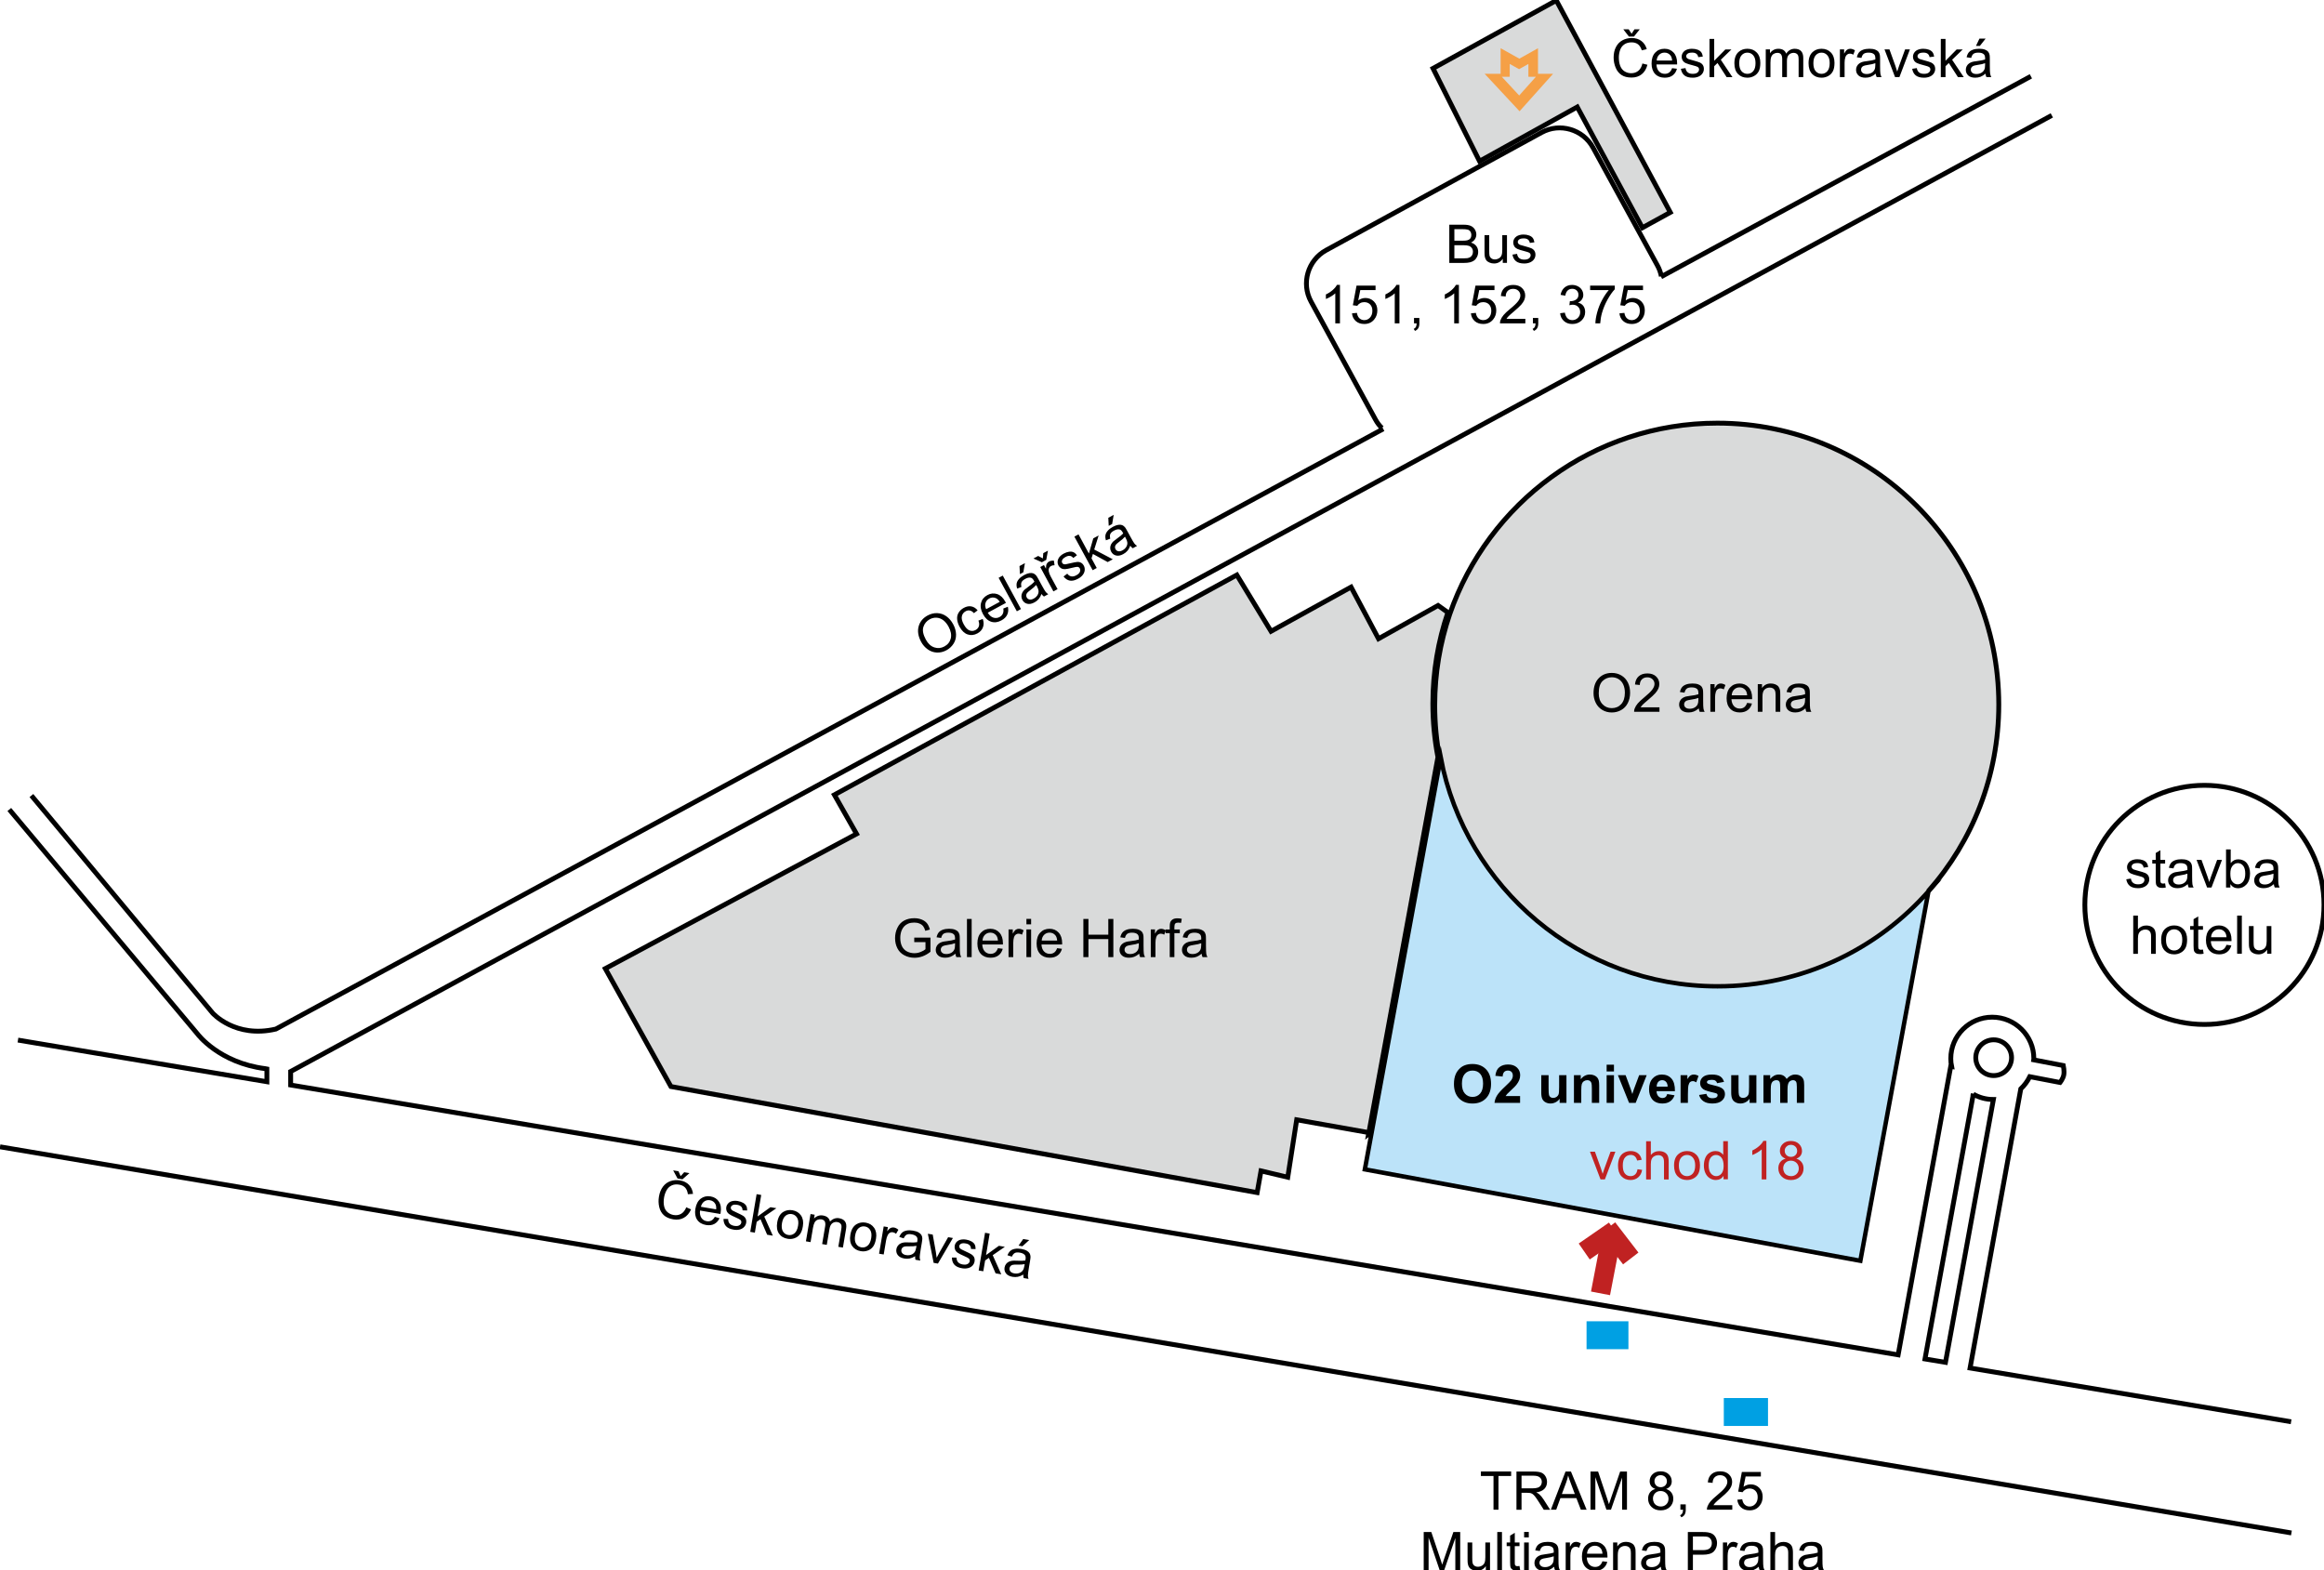 <svg width="999px" height="675px" version="1.1" viewBox="0 0 999 675" xmlns="http://www.w3.org/2000/svg"><path d="m589 487-31.6-5.62-3.84 24.7-11.5-2.73-1.66 9.33-252-45.6-28.2-50.7 108-57.9-9.53-16.8 173-94.5 14.7 24.2 34.4-19 11.8 22.2 25.6-14.3 4.22 3.01c-4.19 12.3-6.46 25.5-6.46 39.2 0 7.86.75 15.5 2.18 23v.02l-29.8 162z" fill="#D9DADA" stroke="#000" stroke-miterlimit="10" stroke-width="2.08"/><path d="m859 303c0 66.9-54.3 121-121 121-67 0-121-54.3-121-121s54.3-121 121-121c66.9 0 121 54.3 121 121z" fill="#D9DADA"/><path d="m829 383-29.3 159-213-39.3 32.6-177c10.7 56 60 98.3 119 98.3 36.3 0 68.8-15.9 91-41.2z" fill="#BCE3F9"/><g fill="none" stroke="#000" stroke-miterlimit="10"><path d="m829 383-29.3 159-213-39.3 32.6-177c10.7 56 60 98.3 119 98.3 36.3 0 68.8-15.9 91-41.2z" stroke-width="1.9"/><g stroke-width="2.08"><path d="m829 383c18.9-21.4 30.2-49.4 30.2-80.1 0-67-54.3-121-121-121-53.3 0-98.5 34.4-115 82.1-4.19 12.3-6.46 25.5-6.46 39.2 0 7.86.75 15.5 2.18 23v.02"/><path d="m999 389c0 28.4-23 51.4-51.4 51.4s-51.4-23-51.4-51.4 23-51.4 51.4-51.4 51.4 23 51.4 51.4z"/><line x1="985" y1="659" y2="493"/></g></g><g><path d="m295 519 2.06.9c-.75 1.69-1.79 2.9-3.11 3.62-1.32.73-2.83.95-4.52.67-1.75-.3-3.11-.89-4.08-1.79s-1.63-2.06-1.97-3.51-.39-2.95-.12-4.49c.28-1.69.85-3.11 1.71-4.26.85-1.14 1.93-1.94 3.24-2.39 1.3-.45 2.66-.55 4.09-.31 1.62.27 2.91.91 3.88 1.93.96 1.01 1.54 2.3 1.72 3.87l-2.2.14c-.17-1.25-.58-2.2-1.2-2.86-.62-.65-1.47-1.07-2.56-1.26-1.24-.21-2.33-.09-3.27.37-.94.45-1.66 1.16-2.17 2.11s-.85 1.95-1.04 3.02c-.23 1.38-.23 2.62 0 3.71.23 1.1.72 1.97 1.48 2.62s1.64 1.06 2.63 1.23c1.2.2 2.27.03 3.23-.52.94-.56 1.68-1.49 2.2-2.8zm-2.42-13.4 1.53-1.67 2.26.38-3.01 2.67-2.12-.36-1.87-3.49 2.28.38.93 2.09zm14.7 17.5 2.01.6c-.53 1.15-1.28 1.98-2.27 2.49s-2.17.65-3.53.42c-1.72-.28-2.99-1.04-3.82-2.27-.82-1.23-1.07-2.8-.75-4.7.33-1.98 1.1-3.43 2.3-4.35 1.21-.91 2.62-1.24 4.24-.96 1.57.26 2.76 1.01 3.57 2.25.82 1.24 1.06 2.83.74 4.77-.02.11-.06.29-.11.53l-8.75-1.48c-.15 1.3.05 2.34.59 3.14s1.3 1.28 2.28 1.44c.73.12 1.38.04 1.97-.26.58-.29 1.09-.83 1.53-1.62zm-5.99-4.32 6.56 1.11c.08-1.01-.04-1.79-.38-2.36-.5-.87-1.26-1.39-2.27-1.56-.92-.16-1.73.02-2.46.52-.72.51-1.21 1.27-1.45 2.29zm9.71 5.23 2.01.02c-.02.81.19 1.47.62 1.97.44.5 1.11.83 2.01.99.91.15 1.63.08 2.13-.22.51-.29.8-.69.88-1.19.08-.45-.05-.84-.4-1.16-.25-.22-.88-.56-1.92-1.02-1.4-.61-2.36-1.1-2.88-1.47-.51-.36-.88-.81-1.09-1.33-.21-.53-.27-1.08-.17-1.66.09-.52.29-.98.61-1.38.31-.41.7-.73 1.16-.95.35-.18.81-.3 1.37-.37s1.15-.05 1.76.05c.91.16 1.7.43 2.36.81.65.38 1.1.83 1.36 1.34.25.51.38 1.15.37 1.94l-1.99-.07c.01-.62-.16-1.13-.53-1.55-.36-.41-.93-.67-1.71-.81-.91-.15-1.58-.11-2.02.12-.45.24-.71.56-.78.97-.04.26 0 .51.13.74.13.24.35.46.67.65.19.12.75.39 1.68.82 1.34.61 2.27 1.08 2.79 1.41.51.33.89.76 1.13 1.27s.3 1.11.19 1.79c-.12.66-.41 1.25-.9 1.76-.49.52-1.12.88-1.9 1.08-.79.2-1.64.22-2.56.06-1.53-.25-2.64-.76-3.33-1.53-.7-.78-1.04-1.8-1.05-3.08zm11.5 5.55 2.74-16.2 1.98.34-1.56 9.24 5.52-3.98 2.57.43-5.22 3.6 3.69 8.22-2.45-.42-2.86-6.65-1.64 1.11-.78 4.65-1.99-.34zm11.6-4.08c.37-2.18 1.24-3.68 2.63-4.52 1.15-.7 2.46-.93 3.91-.69 1.61.28 2.84 1.03 3.69 2.26.84 1.23 1.11 2.78.79 4.64-.25 1.52-.68 2.67-1.28 3.45-.6.79-1.37 1.35-2.32 1.68-.94.34-1.93.42-2.95.24-1.65-.27-2.89-1.02-3.72-2.25-.84-1.22-1.09-2.83-.75-4.81zm2.04.34c-.25 1.51-.11 2.69.42 3.55.52.86 1.29 1.37 2.28 1.54.99.16 1.88-.07 2.66-.71s1.3-1.73 1.56-3.27c.25-1.45.1-2.6-.43-3.47-.53-.86-1.29-1.37-2.27-1.54-.99-.16-1.88.07-2.66.7-.78.64-1.3 1.7-1.56 3.2zm10.3 7.78 1.98-11.7 1.78.3-.28 1.64c.47-.51 1.04-.89 1.71-1.14s1.4-.3 2.18-.17c.86.15 1.55.45 2.04.9.5.46.81 1.04.92 1.72 1.16-1.22 2.49-1.7 3.97-1.45 1.17.2 2.01.67 2.53 1.43.51.75.66 1.79.43 3.13l-1.36 8.06-1.98-.33 1.25-7.39c.14-.8.17-1.38.1-1.76-.07-.37-.25-.69-.55-.96-.31-.27-.69-.45-1.15-.52-.83-.14-1.55.02-2.19.47-.64.46-1.06 1.29-1.26 2.5l-1.16 6.82-1.99-.34 1.29-7.63c.15-.88.1-1.57-.15-2.07s-.74-.8-1.48-.93c-.55-.09-1.1-.03-1.62.18-.53.22-.95.59-1.26 1.12-.3.53-.55 1.33-.73 2.4l-1.03 6.09-1.99-.34zm19.1-2.8c.37-2.18 1.24-3.68 2.63-4.52 1.15-.7 2.46-.93 3.91-.69 1.61.27 2.84 1.02 3.69 2.26.84 1.23 1.11 2.78.79 4.64-.25 1.51-.68 2.66-1.28 3.45s-1.37 1.35-2.32 1.68c-.94.34-1.93.41-2.95.24-1.65-.28-2.89-1.03-3.72-2.25-.84-1.22-1.09-2.83-.75-4.81zm2.04.34c-.25 1.51-.11 2.69.42 3.54.52.87 1.29 1.38 2.28 1.55.99.16 1.88-.08 2.66-.72s1.3-1.72 1.56-3.26c.24-1.45.1-2.61-.43-3.47s-1.29-1.37-2.27-1.54c-.99-.17-1.88.07-2.66.7s-1.3 1.7-1.56 3.2zm10.3 7.78 1.99-11.7 1.79.3-.3 1.78c.59-.76 1.11-1.24 1.55-1.43.43-.2.87-.26 1.33-.19.68.12 1.32.44 1.94.99l-1 1.73c-.43-.37-.89-.59-1.38-.67-.44-.08-.85-.01-1.24.19-.39.21-.7.52-.92.97-.35.66-.59 1.42-.73 2.26l-1.04 6.14-1.99-.33zm15.5 1.12c-.84.51-1.63.83-2.35.97-.73.14-1.48.15-2.26.02-1.29-.22-2.23-.71-2.82-1.45-.58-.75-.79-1.61-.63-2.59.1-.58.32-1.08.67-1.51.34-.43.74-.75 1.22-.97.47-.22.98-.36 1.54-.41.41-.04 1.01-.04 1.81 0 1.65.08 2.87.05 3.67-.09.05-.27.09-.44.1-.51.13-.81.04-1.41-.28-1.81-.43-.54-1.15-.89-2.15-1.06-.94-.16-1.66-.12-2.15.14-.5.25-.93.78-1.29 1.58l-1.9-.6c.32-.8.73-1.42 1.22-1.87.49-.44 1.14-.74 1.95-.88.82-.15 1.73-.14 2.74.03 1 .17 1.8.42 2.39.77.58.34.99.72 1.22 1.12.24.41.37.89.39 1.46.01.35-.06.97-.21 1.85l-.45 2.65c-.31 1.86-.46 3.03-.46 3.53 0 .51.09 1.01.26 1.5l-2.08-.35c-.13-.45-.19-.95-.15-1.52zm.58-4.47c-.76.18-1.89.24-3.37.21-.84-.02-1.43.01-1.8.1-.36.09-.66.26-.9.51-.23.26-.38.55-.43.9-.09.53.03 1 .37 1.42.35.43.9.71 1.68.84.76.13 1.48.07 2.13-.16s1.17-.61 1.54-1.15c.29-.41.51-1.06.66-1.94l.12-.73zm7.37 7.31-2.48-12.5 2.09.35 1.34 7.45c.15.81.26 1.65.35 2.5.28-.59.65-1.3 1.12-2.11l3.82-6.72 2.05.35-6.44 11-1.85-.31zm7.86-2.28 2.01.03c-.02.8.18 1.46.62 1.96s1.1.84 2.01.99 1.62.08 2.13-.22c.5-.29.8-.69.88-1.19.08-.45-.06-.84-.4-1.16-.25-.22-.89-.56-1.92-1.02-1.4-.61-2.36-1.1-2.88-1.47-.52-.36-.88-.81-1.09-1.33s-.27-1.08-.17-1.65c.09-.52.29-.99.6-1.39.31-.41.71-.72 1.17-.95.35-.18.81-.3 1.37-.37.55-.07 1.15-.05 1.76.06.91.15 1.7.42 2.35.8.66.39 1.11.83 1.37 1.34.25.51.38 1.16.37 1.94l-1.99-.06c.01-.62-.16-1.14-.53-1.55s-.93-.68-1.71-.81c-.91-.16-1.58-.12-2.03.12-.44.23-.7.56-.77.96-.04.26 0 .51.13.74.12.24.35.46.67.66.19.11.74.38 1.67.81 1.35.61 2.28 1.08 2.79 1.41.52.34.9.76 1.14 1.27.23.51.3 1.11.18 1.79-.11.66-.41 1.25-.89 1.77-.49.52-1.13.88-1.91 1.07-.78.2-1.64.22-2.55.07-1.53-.26-2.64-.77-3.33-1.54-.7-.77-1.05-1.8-1.05-3.08zm11.5 5.56 2.74-16.2 1.99.34-1.56 9.24 5.52-3.98 2.57.44-5.22 3.59 3.69 8.22-2.45-.41-2.87-6.66-1.63 1.11-.79 4.65-1.99-.33zm19.2 1.75c-.85.51-1.63.83-2.35.97-.73.14-1.48.15-2.26.02-1.29-.22-2.23-.71-2.82-1.45-.59-.75-.8-1.61-.63-2.59.1-.58.32-1.08.66-1.51.35-.43.75-.75 1.22-.97.48-.22.99-.35 1.55-.41.41-.04 1-.04 1.81 0 1.64.08 2.86.05 3.67-.09.05-.27.08-.44.1-.51.13-.81.04-1.41-.28-1.81-.43-.54-1.15-.89-2.15-1.06-.94-.16-1.66-.11-2.15.14-.5.25-.94.78-1.29 1.58l-1.9-.59c.32-.81.72-1.43 1.22-1.88.49-.44 1.14-.73 1.95-.88s1.73-.14 2.74.03c1 .17 1.79.42 2.38.77.58.34 1 .72 1.23 1.12.24.41.37.9.39 1.46.01.35-.06.97-.21 1.85l-.45 2.65c-.31 1.86-.46 3.03-.46 3.54 0 .5.08 1 .26 1.49l-2.08-.35c-.14-.45-.19-.95-.15-1.52zm.58-4.47c-.77.18-1.89.24-3.37.21-.84-.02-1.44.01-1.8.1-.37.09-.67.26-.9.51-.23.26-.38.56-.44.9-.09.54.04 1 .38 1.43.35.42.9.69 1.68.83.76.13 1.48.08 2.13-.16.65-.23 1.17-.61 1.54-1.15.29-.41.51-1.06.66-1.93l.12-.74zm-2.63-7.96 2-2.84 2.6.44-2.95 2.68-1.65-.28z"/><path d="m396 276c-1.3-2.4-1.67-4.63-1.12-6.69.55-2.05 1.85-3.63 3.88-4.73 1.34-.72 2.71-1.06 4.12-1 1.42.05 2.72.5 3.9 1.33 1.18.84 2.16 1.98 2.95 3.43.79 1.46 1.21 2.93 1.24 4.41.04 1.47-.33 2.81-1.09 3.99s-1.77 2.11-3.02 2.79c-1.36.74-2.75 1.07-4.18.99-1.43-.07-2.72-.52-3.89-1.37-1.17-.83-2.1-1.89-2.79-3.15zm1.99-1.04c.94 1.74 2.15 2.85 3.64 3.35 1.47.49 2.92.36 4.33-.41 1.44-.78 2.35-1.92 2.74-3.44.37-1.52.06-3.21-.95-5.06-.64-1.18-1.4-2.1-2.26-2.76-.87-.66-1.83-1.03-2.86-1.1-1.02-.06-2.01.16-2.97.68-1.35.74-2.26 1.83-2.73 3.29-.48 1.46-.12 3.27 1.06 5.45zm22.6-8.17 1.87-.72c.46 1.31.48 2.51.07 3.61-.42 1.11-1.2 1.97-2.34 2.59-1.44.78-2.84.94-4.22.47-1.38-.46-2.54-1.57-3.49-3.31-.61-1.13-.96-2.22-1.04-3.27-.09-1.05.14-1.99.67-2.84.54-.84 1.26-1.5 2.16-1.99 1.13-.62 2.22-.84 3.25-.65s1.94.75 2.72 1.7l-1.58 1.2c-.55-.61-1.13-.99-1.74-1.12s-1.21-.03-1.79.29c-.9.49-1.46 1.2-1.66 2.14-.22.95.05 2.11.81 3.5.76 1.4 1.58 2.28 2.47 2.62.88.35 1.76.29 2.62-.18.7-.38 1.17-.91 1.4-1.59.24-.68.18-1.5-.18-2.45zm10.7-5.19 1.95-.77c.29 1.23.21 2.35-.25 3.36-.47 1.02-1.3 1.86-2.52 2.51-1.53.84-3 1.03-4.41.57s-2.57-1.54-3.49-3.24c-.96-1.76-1.25-3.37-.86-4.84.38-1.46 1.29-2.59 2.74-3.37 1.39-.76 2.79-.9 4.2-.43 1.4.47 2.57 1.57 3.51 3.3.06.1.14.27.25.48l-7.81 4.23c.69 1.12 1.49 1.82 2.41 2.11.91.3 1.81.2 2.69-.27.64-.35 1.1-.82 1.38-1.42.27-.58.35-1.33.21-2.22zm-7.38.29 5.84-3.17c-.55-.84-1.13-1.38-1.74-1.62-.94-.37-1.86-.32-2.76.17-.81.44-1.35 1.09-1.61 1.93s-.17 1.74.27 2.69zm13.2.9-7.84-14.4 1.78-.96 7.83 14.4-1.77.96zm10.6-7.45c-.36.92-.77 1.65-1.25 2.21-.49.56-1.08 1.03-1.77 1.4-1.15.63-2.19.83-3.12.6-.92-.22-1.61-.77-2.09-1.65-.28-.51-.41-1.05-.41-1.6.01-.55.13-1.05.37-1.51.23-.46.55-.89.96-1.28.3-.28.77-.64 1.43-1.11 1.34-.95 2.28-1.73 2.83-2.33-.13-.25-.21-.41-.24-.47-.39-.72-.83-1.14-1.33-1.25-.67-.16-1.46.01-2.35.49-.84.45-1.37.93-1.61 1.44-.24.5-.25 1.18-.04 2.03l-1.86.71c-.25-.83-.31-1.57-.2-2.23.12-.64.45-1.28 1-1.9.54-.62 1.27-1.17 2.17-1.66.89-.48 1.67-.77 2.35-.87.67-.09 1.23-.04 1.66.13.44.18.84.48 1.21.91.22.27.55.8.98 1.59l1.28 2.36c.89 1.65 1.5 2.67 1.81 3.07s.69.73 1.13 1.01l-1.86 1.01c-.38-.27-.73-.63-1.05-1.1zm-2.3-3.88c-.5.61-1.34 1.36-2.53 2.24-.67.5-1.12.9-1.35 1.19-.23.3-.37.61-.4.95-.02.35.05.68.22.98.25.48.64.77 1.17.89s1.14 0 1.83-.38c.69-.37 1.22-.85 1.59-1.43.37-.59.54-1.2.5-1.86-.03-.5-.25-1.14-.67-1.93l-.36-.65zm-6.98-4.65-.18-3.47 2.32-1.26-.67 3.94-1.47.79zm14.4 7.45-5.67-10.5 1.6-.86.86 1.58c0-.96.11-1.66.33-2.08s.53-.75.94-.97c.6-.33 1.31-.47 2.14-.42l.28 1.98c-.57-.02-1.07.09-1.51.32-.39.21-.67.52-.86.92-.18.4-.22.84-.13 1.33.14.74.42 1.48.83 2.23l2.97 5.48-1.78.96zm-4.54-14.2.17-2.26 2.02-1.09-.73 3.96-1.89 1.03-3.62-1.61 2.03-1.1 2.02 1.07zm8.89 7.77 1.6-1.22c.48.65 1.04 1.04 1.7 1.16.65.13 1.38-.02 2.19-.46s1.33-.94 1.54-1.48c.22-.55.2-1.04-.04-1.49-.22-.4-.56-.62-1.03-.66-.33-.02-1.04.1-2.14.38-1.48.38-2.54.59-3.17.62-.64.03-1.2-.09-1.69-.38-.48-.28-.87-.68-1.15-1.19-.25-.47-.38-.96-.38-1.47s.11-1 .34-1.46c.16-.36.45-.74.84-1.14.4-.4.88-.74 1.42-1.04.82-.44 1.61-.71 2.36-.82.75-.1 1.38-.03 1.9.22.51.24 1.01.67 1.48 1.29l-1.6 1.18c-.37-.5-.83-.8-1.37-.9-.55-.09-1.16.05-1.85.42-.81.44-1.32.89-1.52 1.35-.21.45-.21.87-.01 1.23.12.23.31.4.55.51.25.11.56.14.94.1.21-.03.82-.16 1.81-.4 1.44-.34 2.46-.54 3.07-.6.62-.06 1.18.04 1.67.3.51.25.92.68 1.25 1.29.32.59.45 1.24.39 1.94-.06.71-.34 1.39-.83 2.03-.5.63-1.16 1.18-1.98 1.62-1.36.74-2.55 1.02-3.57.84s-1.93-.77-2.72-1.77zm12.5-2.74-7.84-14.4 1.78-.96 4.46 8.23 1.89-6.53 2.3-1.24-1.9 6.04 7.98 4.2-2.19 1.19-6.36-3.48-.6 1.88 2.25 4.15-1.77.96zm16.2-10.5c-.36.92-.77 1.65-1.26 2.21-.48.56-1.07 1.03-1.77 1.4-1.14.63-2.18.83-3.11.6-.92-.22-1.61-.77-2.09-1.65-.28-.51-.41-1.04-.41-1.59.01-.56.13-1.06.36-1.52.24-.46.56-.89.96-1.28.3-.28.78-.64 1.43-1.11 1.35-.95 2.29-1.73 2.84-2.33-.13-.25-.21-.41-.24-.47-.39-.72-.84-1.14-1.33-1.25-.67-.16-1.46.01-2.35.49-.84.45-1.38.93-1.61 1.44-.24.5-.25 1.19-.04 2.03l-1.86.71c-.25-.83-.31-1.57-.2-2.23.12-.64.45-1.28 1-1.9.54-.62 1.27-1.17 2.17-1.66.89-.48 1.67-.77 2.35-.87.67-.09 1.23-.04 1.66.13.44.18.84.48 1.21.91.22.27.55.8.97 1.59l1.29 2.36c.89 1.65 1.5 2.67 1.81 3.07s.69.73 1.13 1.01l-1.86 1.01c-.38-.27-.73-.63-1.05-1.1zm-2.3-3.88c-.5.61-1.34 1.36-2.53 2.24-.67.5-1.12.9-1.35 1.19-.24.3-.37.61-.4.96-.02.34.05.67.22.98.25.47.64.76 1.17.88s1.14 0 1.83-.37 1.22-.86 1.59-1.44c.37-.59.54-1.2.5-1.86-.03-.5-.25-1.14-.68-1.93l-.35-.65zm-6.98-4.65-.18-3.47 2.32-1.26-.67 3.94-1.47.79z"/><path d="m685 298c0-2.73.73-4.87 2.2-6.41 1.46-1.54 3.35-2.31 5.67-2.31 1.51 0 2.88.36 4.1 1.09 1.21.72 2.14 1.73 2.79 3.03.64 1.29.96 2.76.96 4.41 0 1.67-.34 3.16-1.01 4.47-.68 1.32-1.64 2.31-2.87 2.99s-2.56 1.01-3.99 1.01c-1.54 0-2.93-.37-4.14-1.12-1.22-.74-2.14-1.76-2.77-3.05-.63-1.3-.94-2.67-.94-4.11zm2.24.03c0 1.99.53 3.54 1.6 4.68 1.06 1.14 2.39 1.71 4 1.71 1.64 0 2.99-.57 4.05-1.72 1.05-1.15 1.58-2.79 1.58-4.9 0-1.34-.23-2.51-.68-3.5-.45-1-1.11-1.77-1.98-2.33-.87-.54-1.85-.82-2.94-.82-1.53 0-2.85.53-3.97 1.59-1.11 1.06-1.66 2.82-1.66 5.29zm26.1 6.04v1.93h-10.9c-.02-.48.06-.94.23-1.39.28-.75.73-1.48 1.33-2.2.61-.71 1.49-1.54 2.64-2.48 1.79-1.47 2.99-2.63 3.62-3.49.63-.85.95-1.65.95-2.42 0-.8-.29-1.47-.86-2.03-.58-.54-1.32-.82-2.24-.82-.97 0-1.75.3-2.33.88s-.88 1.39-.89 2.42l-2.07-.21c.14-1.55.67-2.73 1.61-3.54.92-.82 2.16-1.22 3.72-1.22 1.59 0 2.83.44 3.75 1.31.92.88 1.38 1.96 1.38 3.25 0 .66-.13 1.31-.4 1.94-.27.64-.72 1.31-1.34 2.01-.63.71-1.66 1.67-3.11 2.89-1.21 1.02-1.99 1.71-2.33 2.07-.35.37-.63.73-.86 1.1h8.06zm16.9.46c-.75.64-1.46 1.09-2.15 1.35-.7.26-1.44.39-2.23.39-1.31 0-2.32-.32-3.02-.96-.7-.63-1.05-1.45-1.05-2.44 0-.59.13-1.12.4-1.6s.61-.87 1.04-1.16.91-.52 1.45-.67c.4-.1.99-.2 1.79-.3 1.64-.19 2.83-.42 3.6-.69.01-.28.01-.46.01-.53 0-.82-.18-1.4-.57-1.74-.51-.45-1.28-.68-2.3-.68-.95 0-1.65.16-2.1.5-.45.33-.79.92-1 1.77l-1.97-.27c.17-.85.47-1.53.88-2.05s1.01-.92 1.79-1.2c.77-.28 1.68-.42 2.7-.42 1.01 0 1.84.12 2.48.36.63.24 1.1.54 1.4.9.3.37.5.82.62 1.37.07.35.11.97.11 1.87v2.68c0 1.88.04 3.07.13 3.56.08.5.25.98.5 1.43h-2.11c-.2-.41-.34-.9-.4-1.47zm-.17-4.5c-.73.3-1.83.55-3.29.76-.83.13-1.41.26-1.76.41-.34.15-.61.36-.8.65s-.28.61-.28.96c0 .54.2.98.61 1.34s1.01.54 1.79.54 1.47-.17 2.08-.51c.6-.34 1.05-.8 1.33-1.39.21-.46.32-1.13.32-2.02v-.74zm5.15 5.97v-11.9h1.82v1.8c.46-.84.89-1.4 1.28-1.67s.82-.4 1.29-.4c.69 0 1.38.21 2.08.65l-.7 1.87c-.49-.29-.98-.43-1.48-.43-.44 0-.83.13-1.19.39-.35.27-.59.64-.74 1.11-.23.72-.34 1.5-.34 2.35v6.23h-2.02zm15.8-3.83 2.08.26c-.33 1.22-.93 2.16-1.83 2.83-.89.67-2.02 1.01-3.4 1.01-1.74 0-3.12-.53-4.14-1.61-1.03-1.07-1.53-2.57-1.53-4.51 0-2 .51-3.56 1.54-4.66 1.04-1.11 2.37-1.66 4.02-1.66 1.59 0 2.89.54 3.9 1.63 1.01 1.08 1.51 2.61 1.51 4.57 0 .12 0 .3-.01.54h-8.88c.08 1.31.45 2.3 1.11 3s1.5 1.04 2.49 1.04c.74 0 1.37-.19 1.9-.58.52-.39.93-1.01 1.24-1.86zm-6.62-3.26h6.64c-.08-1-.34-1.76-.76-2.26-.65-.77-1.48-1.16-2.5-1.16-.93 0-1.71.31-2.34.93s-.98 1.45-1.04 2.49zm11.2 7.09v-11.9h1.82v1.69c.87-1.3 2.13-1.96 3.78-1.96.72 0 1.38.13 1.98.38.61.26 1.06.6 1.36 1.02.29.42.5.91.62 1.49.07.38.11 1.03.11 1.96v7.32h-2.01v-7.24c0-.82-.08-1.43-.24-1.84s-.44-.74-.83-.98c-.41-.24-.88-.36-1.42-.36-.85 0-1.6.27-2.21.82-.63.55-.94 1.58-.94 3.1v6.5h-2.02zm20.5-1.47c-.74.64-1.46 1.09-2.15 1.35-.7.26-1.44.39-2.23.39-1.3 0-2.31-.32-3.02-.96-.7-.63-1.05-1.45-1.05-2.44 0-.59.14-1.12.4-1.6.27-.48.62-.87 1.05-1.16.42-.29.91-.52 1.45-.67.39-.1.99-.2 1.79-.3 1.63-.19 2.83-.42 3.6-.69 0-.28.01-.46.01-.53 0-.82-.19-1.4-.57-1.74-.52-.45-1.29-.68-2.3-.68-.95 0-1.66.16-2.1.5-.45.33-.79.92-1.01 1.77l-1.97-.27c.18-.85.48-1.53.89-2.05s1-.92 1.78-1.2c.77-.28 1.68-.42 2.7-.42s1.84.12 2.48.36c.63.24 1.1.54 1.4.9.3.37.51.82.62 1.37.08.35.11.97.11 1.87v2.68c0 1.88.04 3.07.13 3.56.08.5.25.98.51 1.43h-2.11c-.21-.41-.35-.9-.41-1.47zm-.16-4.5c-.73.3-1.83.55-3.3.76-.82.13-1.41.26-1.76.41-.34.15-.61.36-.8.65s-.28.61-.28.96c0 .54.21.98.62 1.34s1 .54 1.79.54c.77 0 1.47-.17 2.07-.51.61-.34 1.05-.8 1.33-1.39.21-.46.33-1.13.33-2.02v-.74z"/><path d="m393 405v-1.93l6.97-.01v6.1c-1.08.86-2.18 1.49-3.31 1.92-1.14.43-2.3.65-3.5.65-1.62 0-3.08-.35-4.4-1.05-1.32-.68-2.32-1.68-2.99-2.99s-1.01-2.76-1.01-4.38c0-1.6.33-3.1 1.01-4.48.67-1.39 1.63-2.42 2.89-3.09 1.25-.67 2.7-1.01 4.33-1.01 1.19 0 2.26.19 3.23.58.95.38 1.71.92 2.26 1.6.54.69.95 1.59 1.24 2.7l-1.97.54c-.24-.84-.55-1.5-.91-1.98-.37-.47-.89-.86-1.57-1.14-.69-.29-1.44-.43-2.27-.43-.99 0-1.85.15-2.57.44-.73.31-1.31.71-1.76 1.2-.44.5-.79 1.04-1.04 1.63-.42 1.01-.63 2.11-.63 3.31 0 1.46.26 2.68.76 3.67.51.98 1.24 1.72 2.2 2.2.97.48 1.99.72 3.08.72.94 0 1.86-.18 2.75-.55.9-.36 1.58-.75 2.04-1.16v-3.06h-4.83zm17.7 4.98c-.75.63-1.47 1.08-2.16 1.34s-1.43.39-2.22.39c-1.31 0-2.32-.32-3.02-.95-.7-.64-1.06-1.45-1.06-2.45 0-.59.14-1.12.41-1.6s.61-.87 1.04-1.16.91-.51 1.45-.66c.4-.11.99-.21 1.79-.3 1.63-.2 2.83-.43 3.6-.7.01-.28.01-.45.01-.53 0-.82-.19-1.4-.57-1.73-.51-.46-1.28-.69-2.3-.69-.95 0-1.65.17-2.1.5s-.79.92-1 1.77l-1.97-.27c.17-.85.47-1.53.88-2.05.41-.51 1.01-.92 1.78-1.2.78-.28 1.68-.42 2.71-.42 1.01 0 1.84.12 2.47.36.64.24 1.1.55 1.4.9.3.37.51.82.63 1.38.07.34.1.96.1 1.86v2.69c0 1.88.05 3.06.13 3.56.09.5.26.97.51 1.43h-2.11c-.21-.42-.34-.91-.4-1.47zm-.17-4.51c-.73.3-1.83.56-3.29.76-.83.13-1.42.26-1.76.41-.35.15-.61.36-.8.65s-.28.61-.28.96c0 .54.2.98.61 1.34s1 .54 1.79.54c.77 0 1.47-.17 2.08-.51.6-.33 1.04-.8 1.32-1.39.22-.45.33-1.12.33-2.02v-.74zm5.13 5.98v-16.4h2.02v16.4h-2.02zm13.3-3.84 2.09.26c-.34 1.22-.94 2.16-1.83 2.83-.89.68-2.03 1.01-3.41 1.01-1.74 0-3.12-.53-4.14-1.6-1.02-1.08-1.53-2.58-1.53-4.51 0-2.01.51-3.56 1.55-4.67 1.03-1.11 2.37-1.66 4.01-1.66 1.59 0 2.89.54 3.9 1.63 1.01 1.08 1.52 2.61 1.52 4.57 0 .12-.01.3-.01.54h-8.88c.07 1.31.44 2.31 1.1 3 .67.7 1.5 1.04 2.5 1.04.73 0 1.36-.19 1.89-.58.52-.39.94-1 1.24-1.86zm-6.62-3.26h6.64c-.08-1-.33-1.75-.76-2.26-.64-.77-1.48-1.16-2.5-1.16-.93 0-1.7.31-2.33.93-.64.62-.99 1.45-1.05 2.49zm11.2 7.1v-11.9h1.81v1.81c.47-.85.9-1.41 1.29-1.68.39-.26.82-.4 1.29-.4.68 0 1.37.22 2.08.65l-.7 1.88c-.49-.3-.98-.44-1.48-.44-.44 0-.84.13-1.19.4-.35.26-.6.63-.75 1.1-.22.72-.33 1.5-.33 2.35v6.24h-2.02zm7.68-14.1v-2.32h2.02v2.32h-2.02zm0 14.1v-11.9h2.02v11.9h-2.02zm13.2-3.84 2.08.26c-.33 1.22-.93 2.16-1.82 2.83-.9.68-2.03 1.01-3.41 1.01-1.74 0-3.12-.53-4.14-1.6-1.03-1.08-1.53-2.58-1.53-4.51 0-2.01.51-3.56 1.55-4.67 1.03-1.11 2.36-1.66 4.01-1.66 1.59 0 2.89.54 3.9 1.63 1.01 1.08 1.52 2.61 1.52 4.57 0 .12-.01.3-.02.54h-8.87c.07 1.31.44 2.31 1.1 3 .67.7 1.5 1.04 2.49 1.04.74 0 1.37-.19 1.9-.58.52-.39.94-1 1.24-1.86zm-6.62-3.26h6.64c-.08-1-.34-1.75-.76-2.26-.64-.77-1.48-1.16-2.5-1.16-.93 0-1.7.31-2.34.93-.63.62-.98 1.45-1.04 2.49zm17.9 7.1v-16.4h2.18v6.75h8.54v-6.75h2.17v16.4h-2.17v-7.75h-8.54v7.75h-2.18zm24-1.47c-.75.63-1.47 1.08-2.16 1.34s-1.44.39-2.22.39c-1.31 0-2.32-.32-3.02-.95-.71-.64-1.06-1.45-1.06-2.45 0-.59.14-1.12.41-1.6.26-.48.61-.87 1.04-1.16s.91-.51 1.45-.66c.4-.11.99-.21 1.79-.3 1.63-.2 2.83-.43 3.6-.7 0-.28.01-.45.01-.53 0-.82-.19-1.4-.57-1.73-.52-.46-1.28-.69-2.3-.69-.95 0-1.65.17-2.1.5s-.79.92-1 1.77l-1.98-.27c.18-.85.48-1.53.89-2.05.41-.51 1.01-.92 1.78-1.2.78-.28 1.68-.42 2.7-.42s1.84.12 2.48.36c.63.24 1.1.55 1.4.9.3.37.51.82.63 1.38.07.34.1.96.1 1.86v2.69c0 1.88.05 3.06.13 3.56.09.5.25.97.51 1.43h-2.11c-.21-.42-.34-.91-.4-1.47zm-.17-4.51c-.73.3-1.83.56-3.3.76-.82.13-1.41.26-1.75.41-.35.15-.61.36-.8.65s-.28.61-.28.96c0 .54.2.98.61 1.34s1 .54 1.79.54c.77 0 1.47-.17 2.07-.51.61-.33 1.05-.8 1.33-1.39.22-.45.33-1.12.33-2.02v-.74zm5.15 5.98v-11.9h1.81v1.81c.46-.85.89-1.41 1.29-1.68.39-.26.82-.4 1.29-.4.68 0 1.37.22 2.07.65l-.69 1.88c-.49-.3-.98-.44-1.48-.44-.44 0-.84.13-1.19.4-.35.26-.6.63-.75 1.1-.23.72-.34 1.5-.34 2.35v6.24h-2.01zm8.15 0v-10.3h-1.78v-1.57h1.78v-1.27c0-.8.07-1.39.21-1.78.19-.52.54-.94 1.03-1.27.48-.32 1.17-.49 2.05-.49.57 0 1.2.07 1.88.21l-.3 1.75c-.42-.07-.82-.11-1.19-.11-.61 0-1.04.13-1.29.39-.26.26-.39.75-.39 1.47v1.1h2.33v1.57h-2.33v10.3h-2zm13.7-1.47c-.75.63-1.46 1.08-2.15 1.34-.7.26-1.44.39-2.23.39-1.31 0-2.32-.32-3.02-.95-.7-.64-1.05-1.45-1.05-2.45 0-.59.13-1.12.4-1.6s.61-.87 1.04-1.16.91-.51 1.45-.66c.4-.11.99-.21 1.79-.3 1.64-.2 2.83-.43 3.6-.7.01-.28.01-.45.01-.53 0-.82-.18-1.4-.57-1.73-.51-.46-1.28-.69-2.3-.69-.95 0-1.65.17-2.1.5s-.79.92-1 1.77l-1.97-.27c.17-.85.47-1.53.88-2.05.41-.51 1.01-.92 1.79-1.2.77-.28 1.67-.42 2.7-.42 1.01 0 1.84.12 2.48.36.63.24 1.1.55 1.4.9.3.37.5.82.62 1.38.07.34.1.96.1 1.86v2.69c0 1.88.05 3.06.13 3.56.09.5.26.97.51 1.43h-2.11c-.2-.42-.34-.91-.4-1.47zm-.17-4.51c-.73.3-1.83.56-3.29.76-.83.13-1.41.26-1.76.41-.34.15-.61.36-.8.65s-.28.61-.28.96c0 .54.2.98.61 1.34s1 .54 1.79.54c.78 0 1.47-.17 2.08-.51.6-.33 1.05-.8 1.33-1.39.21-.45.32-1.12.32-2.02v-.74z"/><path d="m625 466c0-1.68.26-3.08.76-4.22.37-.84.88-1.59 1.53-2.25.64-.67 1.35-1.16 2.12-1.48 1.02-.44 2.2-.65 3.55-.65 2.42 0 4.36.75 5.81 2.25s2.18 3.59 2.18 6.27c0 2.65-.73 4.72-2.16 6.22-1.45 1.5-3.38 2.25-5.8 2.25-2.44 0-4.38-.75-5.82-2.24-1.45-1.49-2.17-3.54-2.17-6.15zm3.43-.11c0 1.86.43 3.27 1.28 4.22.86.96 1.96 1.44 3.28 1.44s2.41-.47 3.26-1.43c.84-.95 1.27-2.37 1.27-4.28 0-1.88-.41-3.29-1.24-4.22s-1.93-1.39-3.29-1.39c-1.37 0-2.47.47-3.31 1.41s-1.25 2.35-1.25 4.25zm25 5.29v2.93h-11c.11-1.11.47-2.15 1.07-3.14s1.78-2.31 3.55-3.95c1.42-1.32 2.29-2.22 2.61-2.68.43-.66.65-1.3.65-1.93 0-.7-.19-1.24-.57-1.62s-.9-.57-1.56-.57-1.18.2-1.57.59c-.39.4-.62 1.06-.68 1.98l-3.13-.31c.19-1.74.77-2.99 1.76-3.74.98-.76 2.22-1.13 3.7-1.13 1.62 0 2.89.43 3.82 1.31.93.87 1.39 1.96 1.39 3.26 0 .74-.13 1.45-.4 2.12-.26.67-.69 1.36-1.26 2.1-.38.49-1.07 1.18-2.06 2.09-1 .92-1.62 1.52-1.89 1.82s-.49.59-.65.87h6.26zm17 2.93v-1.78c-.43.64-1 1.14-1.7 1.5-.71.37-1.45.55-2.24.55-.8 0-1.52-.18-2.15-.53-.64-.35-1.1-.85-1.38-1.48s-.43-1.51-.43-2.63v-7.53h3.15v5.46c0 1.68.06 2.71.18 3.08.11.38.32.68.63.9s.7.33 1.16.33c.54 0 1.03-.15 1.45-.44s.72-.66.88-1.1c.15-.44.23-1.51.23-3.21v-5.02h3.15v11.9h-2.93zm17 0h-3.15v-6.08c0-1.28-.06-2.11-.2-2.49s-.35-.67-.65-.88c-.31-.21-.67-.31-1.1-.31-.54 0-1.03.15-1.46.44-.44.3-.73.7-.9 1.19-.16.5-.24 1.41-.24 2.74v5.39h-3.15v-11.9h2.93v1.74c1.04-1.34 2.34-2.02 3.92-2.02.7 0 1.33.13 1.91.38.57.26 1.01.58 1.3.96.3.39.51.83.62 1.32s.17 1.2.17 2.12v7.4zm3.2-13.5v-2.91h3.15v2.91h-3.15zm0 13.5v-11.9h3.15v11.9h-3.15zm9.65 0-4.8-11.9h3.31l2.24 6.07.65 2.03c.17-.51.28-.86.32-1.02.11-.33.22-.67.34-1.01l2.27-6.07h3.24l-4.73 11.9h-2.84zm16.4-3.79 3.14.53c-.4 1.15-1.04 2.03-1.91 2.62-.87.61-1.96.91-3.27.91-2.07 0-3.6-.68-4.6-2.03-.78-1.08-1.17-2.45-1.17-4.1 0-1.97.51-3.52 1.55-4.64 1.02-1.12 2.33-1.68 3.91-1.68 1.77 0 3.17.59 4.19 1.75 1.02 1.18 1.51 2.97 1.47 5.39h-7.9c.02.93.28 1.66.77 2.18.48.52 1.09.78 1.81.78.5 0 .91-.14 1.25-.4.33-.27.59-.71.76-1.31zm.18-3.18c-.02-.92-.26-1.61-.7-2.08-.45-.48-1-.71-1.65-.71-.68 0-1.25.25-1.7.75s-.66 1.18-.66 2.04h4.71zm8.71 6.97h-3.15v-11.9h2.92v1.69c.51-.8.96-1.33 1.36-1.59.39-.25.85-.38 1.36-.38.71 0 1.4.21 2.07.6l-.97 2.75c-.54-.35-1.03-.52-1.49-.52-.43 0-.8.12-1.11.36-.3.24-.54.69-.72 1.32-.18.64-.27 1.97-.27 3.99v3.68zm4.81-3.4 3.16-.48c.13.61.41 1.08.82 1.4.41.31.99.48 1.72.48.82 0 1.43-.15 1.84-.45.28-.21.42-.49.42-.84 0-.24-.08-.44-.23-.6-.15-.15-.5-.29-1.05-.41-2.54-.57-4.15-1.07-4.83-1.54-.94-.64-1.41-1.54-1.41-2.68 0-1.03.41-1.9 1.22-2.6s2.08-1.06 3.79-1.06c1.63 0 2.84.27 3.63.8s1.34 1.32 1.63 2.35l-2.96.56c-.13-.46-.37-.82-.73-1.07-.35-.25-.86-.37-1.52-.37-.83 0-1.42.12-1.78.35-.24.16-.36.38-.36.64 0 .23.1.42.32.57.28.21 1.26.5 2.94.89 1.68.38 2.85.84 3.51 1.4s.99 1.34.99 2.34c0 1.09-.46 2.03-1.37 2.81-.91.79-2.26 1.18-4.05 1.18-1.62 0-2.9-.33-3.84-.99-.95-.66-1.57-1.55-1.86-2.68zm21.7 3.4v-1.78c-.43.64-1 1.14-1.7 1.5-.71.37-1.45.55-2.24.55-.8 0-1.52-.18-2.15-.53-.64-.35-1.1-.85-1.38-1.48s-.43-1.51-.43-2.63v-7.53h3.15v5.46c0 1.68.06 2.71.18 3.08.11.38.32.68.63.9.3.22.69.33 1.16.33.54 0 1.03-.15 1.45-.44s.71-.66.88-1.1c.15-.44.23-1.51.23-3.21v-5.02h3.15v11.9h-2.93zm5.96-11.9h2.9v1.62c1.04-1.26 2.28-1.9 3.71-1.9.76 0 1.43.16 1.98.47.56.32 1.03.8 1.38 1.43.53-.63 1.1-1.11 1.7-1.43.61-.31 1.25-.47 1.94-.47.87 0 1.62.18 2.22.54.61.36 1.06.88 1.36 1.56.21.51.32 1.33.32 2.47v7.61h-3.15v-6.81c0-1.17-.11-1.94-.32-2.28-.3-.45-.75-.67-1.35-.67-.44 0-.86.14-1.25.4-.39.27-.67.67-.83 1.18-.18.52-.26 1.34-.26 2.47v5.71h-3.15v-6.53c0-1.15-.06-1.9-.17-2.24-.11-.33-.29-.59-.52-.75-.24-.16-.56-.24-.96-.24-.49 0-.93.13-1.31.39-.39.26-.67.64-.84 1.13-.17.5-.25 1.32-.25 2.46v5.78h-3.15v-11.9z"/><path d="m914 378 1.99-.31c.11.8.42 1.41.94 1.83.51.43 1.22.64 2.14.64.93 0 1.62-.19 2.07-.56.44-.38.67-.82.67-1.33 0-.46-.2-.82-.6-1.08-.28-.17-.96-.4-2.06-.68-1.48-.37-2.5-.69-3.08-.97-.57-.27-1.01-.65-1.3-1.13s-.44-1.02-.44-1.6c0-.53.12-1.02.36-1.47s.58-.83 1-1.13c.31-.23.74-.43 1.28-.59s1.13-.24 1.74-.24c.94 0 1.76.14 2.46.4.71.27 1.23.63 1.57 1.09.34.47.57 1.08.69 1.85l-1.97.27c-.09-.61-.35-1.09-.78-1.44-.43-.34-1.03-.51-1.82-.51-.93 0-1.58.15-1.98.45-.4.31-.6.67-.6 1.08 0 .27.09.5.25.71.16.22.42.4.77.54.2.07.8.25 1.79.52 1.42.38 2.42.69 2.98.93.57.24 1.01.6 1.33 1.06s.48 1.04.48 1.73c0 .67-.19 1.3-.58 1.89-.4.6-.97 1.06-1.7 1.38-.74.33-1.58.49-2.51.49-1.55 0-2.73-.32-3.54-.96-.82-.65-1.33-1.6-1.55-2.86zm16.7 1.75.29 1.79c-.57.11-1.08.17-1.53.17-.73 0-1.3-.12-1.7-.35-.41-.23-.69-.53-.85-.91-.17-.38-.25-1.17-.25-2.38v-6.85h-1.48v-1.57h1.48v-2.95l2.01-1.21v4.16h2.03v1.57h-2.03v6.96c0 .58.03.95.1 1.11s.19.29.35.39c.17.1.4.15.69.15.23 0 .52-.03.89-.08zm9.74.33c-.75.64-1.47 1.09-2.16 1.35-.7.26-1.44.39-2.22.39-1.31 0-2.32-.32-3.02-.96-.71-.63-1.06-1.45-1.06-2.44 0-.59.14-1.12.41-1.6.26-.49.61-.87 1.04-1.16s.91-.52 1.45-.67c.39-.1.99-.2 1.79-.29 1.63-.2 2.83-.43 3.6-.7 0-.28.01-.46.01-.53 0-.82-.19-1.4-.57-1.74-.52-.45-1.29-.68-2.3-.68-.95 0-1.65.16-2.1.5-.45.33-.79.92-1.01 1.77l-1.97-.27c.18-.85.48-1.53.89-2.05s1.01-.92 1.78-1.2c.78-.28 1.68-.42 2.7-.42s1.84.12 2.48.36c.63.24 1.1.54 1.4.9.3.37.51.82.63 1.37.07.35.1.97.1 1.87v2.68c0 1.88.05 3.07.13 3.56.08.5.25.98.51 1.43h-2.11c-.21-.41-.35-.9-.4-1.47zm-.17-4.5c-.73.3-1.83.55-3.3.76-.82.13-1.41.26-1.75.4-.35.15-.62.37-.8.66-.19.29-.28.61-.28.96 0 .54.2.98.61 1.34s1 .54 1.79.54c.77 0 1.47-.17 2.07-.51.61-.34 1.05-.8 1.33-1.39.22-.46.33-1.13.33-2.02v-.74zm8.48 5.97-4.53-11.9h2.12l2.56 7.13c.28.77.54 1.57.76 2.4.18-.63.43-1.39.75-2.27l2.65-7.26h2.08l-4.51 11.9h-1.88zm10 0h-1.86v-16.4h2.01v5.87c.86-1.08 1.94-1.61 3.27-1.61.73 0 1.42.15 2.08.44.65.29 1.19.71 1.61 1.24.42.54.75 1.19.99 1.94.24.76.36 1.57.36 2.42 0 2.04-.5 3.62-1.51 4.73s-2.22 1.67-3.63 1.67-2.51-.58-3.32-1.76v1.49zm-.01-6.03c0 1.42.19 2.46.58 3.09.63 1.03 1.49 1.55 2.58 1.55.88 0 1.64-.38 2.28-1.15.65-.76.97-1.9.97-3.42 0-1.55-.31-2.7-.93-3.45-.62-.73-1.36-1.1-2.23-1.1-.89 0-1.65.38-2.29 1.14-.65.77-.96 1.88-.96 3.34zm18.7 4.56c-.74.64-1.46 1.09-2.15 1.35-.7.26-1.44.39-2.23.39-1.31 0-2.31-.32-3.02-.96-.7-.63-1.05-1.45-1.05-2.44 0-.59.14-1.12.4-1.6.27-.49.61-.87 1.04-1.16s.91-.52 1.46-.67c.39-.1.98-.2 1.78-.29 1.64-.2 2.84-.43 3.6-.7.01-.28.02-.46.02-.53 0-.82-.19-1.4-.58-1.74-.51-.45-1.28-.68-2.29-.68-.95 0-1.66.16-2.11.5-.44.33-.78.92-1 1.77l-1.97-.27c.18-.85.48-1.53.89-2.05s1-.92 1.78-1.2c.77-.28 1.68-.42 2.7-.42s1.84.12 2.48.36c.63.24 1.1.54 1.4.9.3.37.51.82.62 1.37.08.35.11.97.11 1.87v2.68c0 1.88.04 3.07.13 3.56.08.5.25.98.5 1.43h-2.1c-.21-.41-.35-.9-.41-1.47zm-.17-4.5c-.72.3-1.82.55-3.29.76-.83.13-1.41.26-1.76.4-.34.15-.61.37-.8.66s-.28.61-.28.96c0 .54.2.98.61 1.34.42.36 1.01.54 1.8.54.77 0 1.47-.17 2.07-.51.61-.34 1.05-.8 1.33-1.39.21-.46.32-1.13.32-2.02v-.74z"/><path d="m917 410v-16.4h2.02v5.9c.94-1.09 2.13-1.64 3.56-1.64.88 0 1.65.17 2.3.52s1.12.83 1.4 1.44c.27.62.42 1.51.42 2.67v7.54h-2.03v-7.54c0-1.01-.21-1.74-.65-2.2-.43-.47-1.05-.69-1.85-.69-.6 0-1.16.15-1.69.46-.52.31-.9.73-1.12 1.26-.23.53-.34 1.27-.34 2.2v6.51h-2.02zm12-5.95c0-2.21.62-3.83 1.85-4.89 1.02-.89 2.27-1.33 3.74-1.33 1.63 0 2.97.53 4.01 1.61 1.04 1.07 1.56 2.55 1.56 4.44 0 1.54-.23 2.74-.69 3.62s-1.13 1.55-2.01 2.04c-.87.49-1.84.73-2.87.73-1.67 0-3.01-.53-4.04-1.6s-1.55-2.61-1.55-4.62zm2.08 0c0 1.53.33 2.67 1 3.42.66.76 1.5 1.14 2.51 1.14 1 0 1.83-.38 2.5-1.14.66-.76.99-1.92.99-3.49 0-1.47-.33-2.58-1-3.34s-1.5-1.14-2.49-1.14c-1.01 0-1.85.38-2.51 1.13-.67.76-1 1.9-1 3.42zm15.9 4.15.28 1.79c-.56.11-1.07.17-1.52.17-.74 0-1.3-.12-1.71-.35-.4-.23-.69-.53-.85-.91s-.25-1.17-.25-2.38v-6.85h-1.47v-1.57h1.47v-2.95l2.01-1.21v4.16h2.04v1.57h-2.04v6.96c0 .58.04.95.11 1.11s.19.29.35.39.39.15.68.15c.23 0 .52-.03.9-.08zm10.1-2.03 2.09.26c-.33 1.22-.94 2.16-1.83 2.83s-2.03 1.01-3.41 1.01c-1.74 0-3.12-.53-4.14-1.61-1.02-1.07-1.53-2.57-1.53-4.51 0-2 .51-3.56 1.55-4.66 1.03-1.11 2.37-1.66 4.01-1.66 1.59 0 2.89.54 3.9 1.62 1.01 1.09 1.52 2.62 1.52 4.58 0 .12-.01.3-.01.54h-8.88c.07 1.31.44 2.3 1.11 3 .66.7 1.49 1.04 2.49 1.04.73 0 1.36-.19 1.89-.58.52-.39.94-1.01 1.24-1.86zm-6.62-3.26h6.64c-.08-1-.33-1.76-.76-2.26-.64-.77-1.47-1.16-2.5-1.16-.93 0-1.7.31-2.33.93s-.99 1.45-1.05 2.49zm11.2 7.09v-16.4h2.02v16.4h-2.02zm12.9 0v-1.75c-.92 1.35-2.18 2.02-3.77 2.02-.7 0-1.36-.14-1.97-.4-.61-.27-1.06-.61-1.36-1.02-.29-.4-.5-.9-.61-1.49-.09-.4-.13-1.03-.13-1.89v-7.37h2.02v6.6c0 1.05.04 1.76.12 2.14.13.52.4.94.81 1.24s.92.45 1.52.45c.61 0 1.17-.15 1.71-.46.53-.31.9-.73 1.12-1.27.23-.53.34-1.3.34-2.32v-6.38h2.01v11.9h-1.81z"/></g><g fill="none" stroke="#000" stroke-miterlimit="10" stroke-width="2.08"><path d="m857 447c-4.25 0-7.69 3.44-7.69 7.69s3.44 7.69 7.69 7.69 7.69-3.44 7.69-7.69-3.44-7.69-7.69-7.69zm-8.72 23.2-20.8 114 8.81 1.46 20.6-113c-3.13 0-6.11-.83-8.66-2.29z"/><line x1="873" x2="714" y1="32.8" y2="119"/><path d="m594 184c-1.06-1.06-1.98-2.26-2.73-3.64l-27.7-50.7c-4.31-7.86-1.38-17.8 6.49-22.1l92.6-50.6c7.83-4.3 17.8-1.37 22.1 6.46l27.7 50.7c.83 1.49 1.38 3.07 1.69 4.65"/></g><polygon points="616 29.4 669 .19 718 91.3 706 97.9 678 46 636 69.3" fill="#D9DADA"/><polygon points="616 29.4 669 .19 718 91.3 706 97.9 678 46 636 69.3" fill="none" stroke="#000" stroke-miterlimit="10" stroke-width="2.08"/><path d="m657 33v-5.51l-4 2.24-4.02-2.24v5.51h-3.42l7.48 8.05 7.19-8.05h-3.23zm10.6-1.27-14.4 16.1-15-16.1h6.86v-11l8.05 4.49 8.01-4.49v11h6.47z" fill="#F5A046"/><g><path d="m706 27.3 2.17.54c-.46 1.79-1.28 3.15-2.46 4.09-1.19.94-2.63 1.41-4.34 1.41-1.78 0-3.22-.36-4.32-1.08-1.12-.73-1.96-1.77-2.53-3.14-.58-1.37-.88-2.84-.88-4.41 0-1.71.33-3.2.99-4.47.65-1.27 1.58-2.24 2.79-2.91 1.2-.65 2.53-.99 3.98-.99 1.65 0 3.03.42 4.15 1.26s1.9 2.01 2.34 3.53l-2.14.51c-.39-1.2-.94-2.07-1.66-2.62-.72-.54-1.64-.81-2.74-.81-1.26 0-2.31.3-3.16.9-.85.61-1.44 1.42-1.79 2.44-.34 1.02-.52 2.07-.52 3.16 0 1.4.2 2.61.61 3.66.41 1.04 1.05 1.82 1.9 2.33.86.52 1.79.78 2.8.78 1.21 0 2.25-.36 3.09-1.06s1.42-1.74 1.72-3.12zm-4.63-12.8 1.23-1.91h2.28l-2.52 3.14h-2.15l-2.42-3.14h2.31l1.27 1.91zm17.4 14.8 2.09.26c-.34 1.22-.94 2.17-1.83 2.84s-2.03 1-3.41 1c-1.74 0-3.12-.53-4.14-1.6-1.02-1.08-1.53-2.58-1.53-4.51 0-2.01.51-3.56 1.55-4.67 1.03-1.11 2.37-1.66 4.01-1.66 1.59 0 2.89.54 3.9 1.63 1.01 1.08 1.52 2.61 1.52 4.57 0 .12-.01.3-.01.54h-8.88c.07 1.31.44 2.31 1.11 3 .66.7 1.49 1.04 2.49 1.04.73 0 1.36-.19 1.89-.58.52-.39.94-1 1.24-1.86zm-6.62-3.26h6.64c-.08-1-.33-1.75-.76-2.26-.64-.77-1.48-1.16-2.5-1.16-.93 0-1.7.31-2.33.93s-.99 1.45-1.05 2.49zm10.4 3.54 1.99-.31c.11.8.42 1.41.94 1.84.51.42 1.23.63 2.14.63.93 0 1.62-.18 2.07-.56s.67-.82.67-1.33c0-.45-.2-.81-.59-1.07-.28-.18-.97-.41-2.07-.69-1.48-.37-2.5-.69-3.08-.97-.57-.27-1-.65-1.3-1.13-.29-.48-.44-1.01-.44-1.6 0-.53.12-1.02.36-1.47.25-.45.58-.83 1-1.13.31-.23.74-.43 1.28-.59s1.13-.24 1.75-.24c.93 0 1.75.14 2.46.4.71.27 1.23.64 1.57 1.1.33.46.56 1.07.68 1.85l-1.97.26c-.09-.61-.35-1.09-.78-1.44-.43-.34-1.03-.51-1.82-.51-.92 0-1.58.15-1.98.46-.4.3-.6.67-.6 1.08 0 .26.09.5.25.71s.42.39.77.53c.21.08.8.25 1.79.52 1.42.38 2.42.69 2.98.93.57.24 1.01.6 1.33 1.06s.48 1.04.48 1.73c0 .67-.19 1.3-.58 1.9-.4.59-.96 1.05-1.7 1.38-.74.32-1.58.48-2.51.48-1.55 0-2.73-.32-3.54-.96-.82-.64-1.33-1.59-1.55-2.86zm12.3 3.56v-16.4h2.02v9.38l4.78-4.85h2.61l-4.55 4.42 5.01 7.49h-2.49l-3.94-6.09-1.42 1.37v4.72h-2.02zm10.7-5.96c0-2.2.61-3.83 1.84-4.89 1.02-.89 2.27-1.33 3.74-1.33 1.64 0 2.98.53 4.02 1.61 1.04 1.07 1.55 2.56 1.55 4.44 0 1.54-.22 2.74-.68 3.62-.47.88-1.13 1.56-2.01 2.04-.88.49-1.84.73-2.88.73-1.66 0-3.01-.53-4.04-1.6-1.03-1.06-1.54-2.61-1.54-4.62zm2.08 0c0 1.53.33 2.67.99 3.43.67.76 1.51 1.13 2.51 1.13 1.01 0 1.84-.38 2.5-1.14.67-.76 1-1.92 1-3.48 0-1.47-.33-2.59-1-3.35s-1.5-1.14-2.5-1.14-1.84.38-2.51 1.14c-.66.75-.99 1.89-.99 3.41zm11.4 5.96v-11.9h1.81v1.67c.37-.58.87-1.05 1.49-1.41.62-.35 1.32-.53 2.12-.53.88 0 1.6.18 2.17.55.56.37.96.88 1.19 1.54.94-1.39 2.16-2.09 3.67-2.09 1.18 0 2.09.33 2.73.98.63.66.95 1.66.95 3.02v8.18h-2v-7.5c0-.81-.07-1.39-.2-1.74-.13-.36-.36-.65-.71-.86-.34-.22-.75-.33-1.21-.33-.84 0-1.53.28-2.09.83-.55.56-.82 1.46-.82 2.68v6.92h-2.03v-7.74c0-.89-.16-1.57-.49-2.02s-.86-.67-1.61-.67c-.57 0-1.09.15-1.57.45-.49.3-.84.74-1.05 1.31-.22.58-.33 1.4-.33 2.49v6.18h-2.02zm18.4-5.96c0-2.2.61-3.83 1.84-4.89 1.02-.89 2.27-1.33 3.74-1.33 1.63 0 2.97.53 4.02 1.61 1.03 1.07 1.55 2.56 1.55 4.44 0 1.54-.23 2.74-.69 3.62s-1.12 1.56-2 2.04c-.88.49-1.84.73-2.88.73-1.67 0-3.01-.53-4.04-1.6-1.03-1.06-1.54-2.61-1.54-4.62zm2.07 0c0 1.53.33 2.67 1 3.43.66.76 1.5 1.13 2.51 1.13 1 0 1.84-.38 2.5-1.14s1-1.92 1-3.48c0-1.47-.34-2.59-1.01-3.35s-1.49-1.14-2.49-1.14c-1.01 0-1.85.38-2.51 1.14-.67.75-1 1.89-1 3.41zm11.4 5.96v-11.9h1.82v1.81c.46-.85.89-1.41 1.29-1.68.39-.26.82-.4 1.29-.4.68 0 1.37.22 2.07.65l-.69 1.88c-.49-.3-.99-.44-1.48-.44-.44 0-.84.13-1.19.4-.35.26-.6.63-.75 1.1-.23.72-.34 1.5-.34 2.35v6.24h-2.02zm15.4-1.47c-.75.63-1.46 1.08-2.15 1.34-.7.26-1.44.39-2.23.39-1.31 0-2.32-.32-3.02-.95-.7-.64-1.05-1.45-1.05-2.45 0-.58.13-1.12.4-1.6s.61-.87 1.04-1.16.91-.51 1.45-.66c.4-.11.99-.21 1.79-.3 1.64-.2 2.83-.43 3.6-.7.01-.28.01-.45.01-.53 0-.82-.18-1.4-.57-1.73-.51-.46-1.28-.69-2.3-.69-.95 0-1.65.17-2.1.5s-.79.92-1 1.77l-1.97-.27c.17-.85.47-1.53.88-2.05.41-.51 1.01-.92 1.79-1.2.77-.28 1.68-.42 2.7-.42 1.01 0 1.84.12 2.48.36.63.24 1.1.55 1.4.9.3.37.5.82.62 1.38.07.34.11.96.11 1.86v2.69c0 1.88.04 3.06.13 3.56.08.5.25.97.5 1.43h-2.11c-.2-.42-.34-.91-.4-1.47zm-.17-4.51c-.73.3-1.83.56-3.29.76-.83.13-1.41.26-1.76.41-.34.15-.61.36-.8.65s-.28.61-.28.96c0 .54.2.98.61 1.34s1.01.54 1.79.54 1.47-.17 2.08-.5c.6-.34 1.05-.81 1.33-1.4.21-.45.32-1.12.32-2.02v-.74zm8.48 5.98-4.53-11.9h2.13l2.56 7.13c.28.78.53 1.57.76 2.4.17-.63.43-1.38.75-2.26l2.65-7.27h2.07l-4.51 11.9h-1.88zm7.37-3.56 1.99-.31c.11.8.42 1.41.94 1.84.51.42 1.23.63 2.15.63s1.61-.18 2.06-.56.67-.82.67-1.33c0-.45-.2-.81-.59-1.07-.28-.18-.97-.41-2.07-.69-1.47-.37-2.5-.69-3.07-.97-.58-.27-1.01-.65-1.31-1.13-.29-.48-.44-1.01-.44-1.6 0-.53.12-1.02.37-1.47.24-.45.57-.83.99-1.13.31-.23.74-.43 1.28-.59s1.13-.24 1.75-.24c.93 0 1.75.14 2.46.4.71.27 1.23.64 1.57 1.1.33.46.56 1.07.69 1.85l-1.98.26c-.09-.61-.35-1.09-.78-1.44-.43-.34-1.03-.51-1.82-.51-.92 0-1.58.15-1.98.46-.39.3-.6.67-.6 1.08 0 .26.09.5.25.71s.42.39.77.53c.21.08.8.25 1.79.52 1.42.38 2.42.69 2.99.93.56.24 1 .6 1.32 1.06s.48 1.04.48 1.73c0 .67-.19 1.3-.58 1.9-.4.59-.96 1.05-1.7 1.38-.74.32-1.58.48-2.51.48-1.55 0-2.73-.32-3.54-.96-.82-.64-1.33-1.59-1.55-2.86zm12.3 3.56v-16.4h2.02v9.38l4.78-4.85h2.61l-4.55 4.42 5.01 7.49h-2.49l-3.94-6.09-1.42 1.37v4.72h-2.02zm19.2-1.47c-.75.63-1.46 1.08-2.15 1.34-.7.26-1.44.39-2.23.39-1.31 0-2.32-.32-3.02-.95-.7-.64-1.05-1.45-1.05-2.45 0-.58.13-1.12.4-1.6s.61-.87 1.04-1.16.91-.51 1.45-.66c.4-.11.99-.21 1.79-.3 1.64-.2 2.83-.43 3.6-.7.01-.28.01-.45.01-.53 0-.82-.18-1.4-.57-1.73-.51-.46-1.28-.69-2.3-.69-.95 0-1.65.17-2.1.5s-.79.92-1 1.77l-1.97-.27c.17-.85.47-1.53.88-2.05.41-.51 1.01-.92 1.79-1.2.77-.28 1.67-.42 2.7-.42 1.01 0 1.84.12 2.48.36.63.24 1.1.55 1.4.9.3.37.5.82.62 1.38.07.34.1.96.1 1.86v2.69c0 1.88.05 3.06.14 3.56.08.5.25.97.5 1.43h-2.11c-.2-.42-.34-.91-.4-1.47zm-.17-4.51c-.73.3-1.83.56-3.29.76-.83.13-1.41.26-1.76.41-.34.15-.61.36-.8.65s-.28.61-.28.96c0 .54.2.98.61 1.34s1 .54 1.79.54c.78 0 1.47-.17 2.08-.5.6-.34 1.05-.81 1.33-1.4.21-.45.32-1.12.32-2.02v-.74zm-3.92-7.41 1.49-3.14h2.65l-2.47 3.14h-1.67z"/><path d="m623 113v-16.4h6.17c1.26 0 2.26.16 3.02.49s1.36.85 1.79 1.54c.42.69.64 1.42.64 2.17 0 .7-.19 1.37-.57 1.99-.39.61-.96 1.11-1.73 1.49 1 .3 1.76.8 2.29 1.49.54.71.8 1.54.8 2.5 0 .76-.16 1.48-.48 2.14-.33.66-.73 1.17-1.21 1.53-.47.36-1.07.63-1.79.82-.73.18-1.61.27-2.66.27h-6.27zm2.18-9.53h3.56c.96 0 1.65-.06 2.07-.19.55-.16.97-.43 1.25-.82.28-.38.42-.86.42-1.44 0-.53-.13-1.02-.39-1.43-.27-.42-.64-.71-1.13-.86s-1.32-.22-2.5-.22h-3.28v4.96zm0 7.59h4.09c.7 0 1.2-.03 1.48-.08.5-.09.92-.24 1.26-.45.33-.21.61-.51.83-.92.21-.39.32-.85.32-1.37 0-.62-.15-1.15-.47-1.6s-.75-.77-1.3-.96c-.56-.18-1.36-.27-2.41-.27h-3.8v5.65zm20.8 1.94v-1.75c-.92 1.35-2.18 2.02-3.77 2.02-.71 0-1.36-.14-1.97-.41-.61-.26-1.07-.6-1.36-1.01s-.5-.91-.62-1.5c-.08-.4-.12-1.02-.12-1.88v-7.37h2.02v6.6c0 1.05.03 1.76.12 2.13.12.53.4.94.81 1.24.41.31.91.46 1.52.46.6 0 1.17-.16 1.7-.47s.91-.73 1.13-1.26c.22-.54.33-1.31.33-2.33v-6.37h2.02v11.9h-1.81zm4.17-3.55 1.99-.32c.11.8.42 1.42.93 1.84.52.42 1.23.64 2.15.64.93 0 1.62-.19 2.06-.57.45-.38.68-.82.68-1.33 0-.45-.2-.81-.6-1.07-.28-.18-.96-.4-2.06-.68-1.48-.38-2.51-.7-3.08-.97-.57-.28-1.01-.65-1.3-1.14-.29-.48-.44-1.01-.44-1.6 0-.52.12-1.02.36-1.47s.57-.82 1-1.12c.31-.24.74-.43 1.28-.6.54-.16 1.13-.24 1.74-.24.93 0 1.75.14 2.46.41.71.26 1.23.63 1.57 1.09.33.46.57 1.07.69 1.85l-1.97.26c-.09-.61-.35-1.09-.78-1.43-.43-.35-1.04-.52-1.82-.52-.93 0-1.58.15-1.98.46-.4.3-.6.67-.6 1.08 0 .27.08.5.25.71.16.21.42.39.77.53.2.08.8.26 1.79.52 1.42.39 2.42.69 2.98.93.57.24 1.01.6 1.33 1.06.32.47.48 1.05.48 1.74 0 .66-.19 1.3-.58 1.89-.4.59-.97 1.05-1.7 1.38-.75.32-1.58.49-2.51.49-1.55 0-2.73-.32-3.55-.97-.81-.64-1.32-1.59-1.54-2.85z"/><path d="m576 139h-2.01v-12.9c-.49.46-1.12.93-1.91 1.39s-1.5.81-2.13 1.04v-1.95c1.13-.53 2.12-1.17 2.96-1.93.85-.75 1.45-1.49 1.79-2.2h1.3v16.5zm5.17-4.3 2.12-.19c.16 1.04.52 1.81 1.1 2.33.57.52 1.26.78 2.07.78.96 0 1.79-.37 2.46-1.1s1.01-1.7 1.01-2.92c0-1.15-.32-2.05-.97-2.72-.64-.66-1.49-.99-2.54-.99-.65 0-1.23.15-1.75.44-.53.29-.94.68-1.24 1.14l-1.89-.24 1.58-8.44h8.18v1.92h-6.56l-.89 4.42c.98-.68 2.02-1.03 3.11-1.03 1.43 0 2.65.5 3.63 1.49.99 1 1.48 2.28 1.48 3.84 0 1.49-.43 2.77-1.3 3.85-1.05 1.33-2.49 2-4.31 2-1.5 0-2.72-.42-3.67-1.26-.94-.84-1.48-1.94-1.62-3.32zm20.4 4.3h-2.02v-12.9c-.48.46-1.12.93-1.9 1.39-.79.46-1.5.81-2.13 1.04v-1.95c1.13-.53 2.11-1.17 2.96-1.93.85-.75 1.44-1.49 1.79-2.2h1.3v16.5zm6.26 0v-2.3h2.3v2.3c0 .84-.15 1.53-.45 2.05-.3.51-.77.92-1.42 1.2l-.56-.86c.42-.19.74-.47.94-.82.2-.37.31-.89.33-1.57h-1.14zm19.3 0h-2.02v-12.9c-.49.46-1.12.93-1.91 1.39s-1.5.81-2.13 1.04v-1.95c1.13-.53 2.12-1.17 2.96-1.93.85-.75 1.45-1.49 1.79-2.2h1.31v16.5zm5.16-4.3 2.12-.19c.16 1.04.53 1.81 1.1 2.33s1.26.78 2.07.78c.97 0 1.79-.37 2.46-1.1s1.01-1.7 1.01-2.92c0-1.15-.32-2.05-.97-2.72-.64-.66-1.49-.99-2.54-.99-.65 0-1.23.15-1.75.44-.53.29-.94.68-1.24 1.14l-1.89-.24 1.59-8.44h8.17v1.92h-6.56l-.89 4.42c.99-.68 2.02-1.03 3.11-1.03 1.44 0 2.65.5 3.64 1.49.98 1 1.47 2.28 1.47 3.84 0 1.49-.43 2.77-1.3 3.85-1.05 1.33-2.49 2-4.31 2-1.5 0-2.72-.42-3.67-1.26-.94-.84-1.48-1.94-1.62-3.32zm23.4 2.36v1.94h-10.9c-.02-.49.06-.95.23-1.4.28-.74.72-1.47 1.33-2.19.6-.72 1.49-1.55 2.64-2.49 1.79-1.46 2.99-2.62 3.62-3.48.63-.85.94-1.66.94-2.42 0-.8-.28-1.48-.86-2.03-.57-.55-1.32-.82-2.23-.82-.97 0-1.75.29-2.33.87s-.88 1.39-.89 2.42l-2.07-.21c.14-1.55.67-2.73 1.6-3.54s2.17-1.22 3.73-1.22c1.58 0 2.83.44 3.75 1.31.92.88 1.38 1.96 1.38 3.26 0 .65-.14 1.3-.4 1.94-.28.63-.73 1.3-1.34 2.01-.63.7-1.66 1.66-3.11 2.89-1.22 1.02-1.99 1.71-2.33 2.07-.35.36-.64.72-.86 1.09h8.06zm3.25 1.94v-2.3h2.3v2.3c0 .84-.15 1.53-.45 2.05-.3.51-.77.92-1.42 1.2l-.56-.86c.42-.19.74-.47.94-.82.2-.37.31-.89.33-1.57h-1.14zm11.7-4.34 2.02-.27c.23 1.15.63 1.97 1.18 2.47s1.24.76 2.04.76c.94 0 1.74-.33 2.4-.99s.98-1.47.98-2.44c0-.93-.3-1.69-.9-2.3-.61-.6-1.38-.9-2.32-.9-.38 0-.85.08-1.42.23l.22-1.78c.14.02.24.03.33.03.86 0 1.63-.23 2.32-.68s1.03-1.13 1.03-2.07c0-.74-.25-1.35-.75-1.84s-1.15-.73-1.94-.73-1.44.25-1.96.74c-.52.5-.86 1.24-1.01 2.22l-2.02-.35c.25-1.36.81-2.4 1.69-3.15.87-.75 1.96-1.12 3.26-1.12.89 0 1.71.2 2.47.58.76.39 1.33.91 1.74 1.58.39.66.6 1.37.6 2.12 0 .71-.19 1.35-.58 1.93-.38.59-.94 1.05-1.69 1.4.97.22 1.73.68 2.27 1.39s.8 1.59.8 2.65c0 1.44-.52 2.66-1.56 3.65-1.05 1-2.38 1.5-3.97 1.5-1.45 0-2.65-.43-3.6-1.29s-1.49-1.97-1.63-3.34zm12.9-9.95v-1.94h10.6v1.58c-1.05 1.11-2.08 2.59-3.11 4.43-1.03 1.85-1.82 3.75-2.38 5.7-.4 1.38-.66 2.88-.78 4.52h-2.07c.02-1.3.27-2.86.76-4.69s1.18-3.6 2.1-5.3c.9-1.69 1.87-3.13 2.89-4.3h-8.05zm12.6 9.99 2.13-.19c.15 1.04.52 1.81 1.09 2.33s1.26.78 2.07.78c.97 0 1.79-.37 2.46-1.1.68-.73 1.01-1.7 1.01-2.92 0-1.15-.32-2.05-.97-2.72-.64-.66-1.49-.99-2.53-.99-.66 0-1.24.15-1.76.44-.53.29-.94.68-1.24 1.14l-1.89-.24 1.59-8.44h8.17v1.92h-6.56l-.89 4.42c.99-.68 2.02-1.03 3.11-1.03 1.44 0 2.65.5 3.64 1.49.98 1 1.47 2.28 1.47 3.84 0 1.49-.43 2.77-1.3 3.85-1.05 1.33-2.49 2-4.31 2-1.5 0-2.72-.42-3.67-1.26-.94-.84-1.48-1.94-1.62-3.32z"/></g><polygon points="700 580 682 580 682 568 700 568" fill="#00A0E3"/><polygon points="760 613 741 613 741 601 760 601" fill="#00A0E3"/><path d="m642 649v-14.5h-5.42v-1.94h13v1.94h-5.44v14.5h-2.17zm9.87 0v-16.4h7.29c1.46 0 2.58.15 3.34.44.77.3 1.37.82 1.83 1.57.45.74.68 1.57.68 2.48 0 1.16-.38 2.14-1.13 2.94-.76.8-1.92 1.31-3.5 1.53.58.28 1.01.55 1.31.82.64.58 1.24 1.3 1.81 2.18l2.86 4.47h-2.74l-2.18-3.41c-.63-.99-1.15-1.75-1.56-2.27s-.79-.89-1.1-1.1c-.33-.21-.66-.35-1-.43-.25-.05-.65-.08-1.21-.08h-2.52v7.29h-2.18zm2.18-9.18h4.67c1 0 1.77-.1 2.33-.31.56-.2.99-.53 1.29-.98.29-.45.43-.95.43-1.47 0-.78-.28-1.42-.84-1.92-.57-.51-1.46-.75-2.68-.75h-5.2v5.43zm12.6 9.18 6.31-16.4h2.34l6.73 16.4h-2.48l-1.92-4.97h-6.87l-1.8 4.97h-2.31zm4.74-6.74h5.57l-1.71-4.55c-.53-1.39-.92-2.52-1.17-3.41-.21 1.05-.5 2.1-.89 3.13l-1.8 4.83zm12.3 6.74v-16.4h3.27l3.89 11.6c.36 1.08.62 1.89.78 2.43.19-.6.48-1.48.88-2.63l3.93-11.4h2.93v16.4h-2.09v-13.8l-4.78 13.8h-1.96l-4.76-14v14h-2.09zm27.9-8.91c-.84-.3-1.46-.74-1.86-1.31s-.61-1.25-.61-2.04c0-1.19.43-2.2 1.29-3.02.86-.81 2.01-1.22 3.43-1.22 1.44 0 2.59.42 3.47 1.25.87.84 1.31 1.85 1.31 3.05 0 .76-.2 1.42-.6 1.99-.4.56-1.01 1-1.82 1.3 1.01.33 1.77.86 2.3 1.59.53.74.79 1.61.79 2.63 0 1.4-.5 2.58-1.49 3.54-1 .95-2.31 1.43-3.93 1.43s-2.92-.48-3.92-1.44-1.49-2.15-1.49-3.59c0-1.07.27-1.96.81-2.68.54-.73 1.32-1.21 2.32-1.48zm-.4-3.42c0 .78.24 1.41.74 1.91.51.49 1.16.74 1.96.74.77 0 1.41-.25 1.91-.73.5-.49.74-1.1.74-1.81 0-.73-.25-1.36-.77-1.87-.51-.5-1.15-.75-1.91-.75-.77 0-1.4.25-1.91.74-.51.5-.76 1.09-.76 1.77zm-.65 7.59c0 .58.13 1.13.41 1.67.26.54.67.96 1.21 1.25.54.3 1.11.45 1.73.45.97 0 1.77-.32 2.4-.94.62-.61.94-1.4.94-2.36 0-.97-.33-1.78-.97-2.41-.65-.63-1.46-.95-2.43-.95-.95 0-1.74.31-2.36.93-.62.64-.93 1.42-.93 2.36zm11.8 4.74v-2.29h2.3v2.29c0 .85-.15 1.53-.45 2.05s-.78.92-1.43 1.21l-.56-.87c.43-.19.75-.46.95-.82s.31-.88.33-1.57h-1.14zm22.3-1.93v1.93h-10.9c-.02-.48.06-.95.23-1.39.28-.75.73-1.48 1.33-2.2.61-.71 1.49-1.54 2.64-2.48 1.79-1.47 2.99-2.63 3.62-3.49.63-.85.95-1.66.95-2.42 0-.8-.29-1.47-.86-2.03-.58-.54-1.32-.82-2.24-.82-.97 0-1.75.3-2.33.88s-.88 1.39-.89 2.42l-2.07-.21c.14-1.55.67-2.73 1.6-3.54.93-.82 2.17-1.22 3.73-1.22 1.59 0 2.83.44 3.75 1.31.92.88 1.38 1.96 1.38 3.25 0 .66-.14 1.31-.4 1.94-.27.64-.72 1.31-1.34 2.01-.63.7-1.66 1.67-3.11 2.89-1.21 1.02-1.99 1.71-2.33 2.07-.35.37-.63.73-.86 1.1h8.06zm2.16-2.37 2.12-.18c.16 1.03.52 1.81 1.1 2.32.57.52 1.26.79 2.07.79.97 0 1.79-.37 2.46-1.11.67-.72 1.01-1.69 1.01-2.91 0-1.15-.32-2.06-.97-2.72-.64-.66-1.49-1-2.54-1-.65 0-1.23.15-1.75.45-.53.29-.94.67-1.24 1.14l-1.89-.25 1.58-8.44h8.18v1.93h-6.56l-.89 4.42c.99-.68 2.02-1.03 3.11-1.03 1.44 0 2.65.5 3.64 1.49.98 1 1.47 2.27 1.47 3.83 0 1.49-.43 2.78-1.3 3.86-1.05 1.33-2.49 1.99-4.31 1.99-1.5 0-2.72-.41-3.67-1.25-.94-.84-1.48-1.95-1.62-3.33z"/><path d="m612 675v-16.4h3.27l3.9 11.6c.36 1.08.62 1.89.78 2.43.19-.6.47-1.48.87-2.64l3.94-11.4h2.93v16.4h-2.1v-13.8l-4.78 13.8h-1.96l-4.75-14v14h-2.1zm26.7 0v-1.75c-.93 1.35-2.18 2.02-3.78 2.02-.7 0-1.36-.14-1.96-.4-.61-.27-1.07-.61-1.36-1.02-.3-.4-.5-.9-.62-1.5-.09-.39-.13-1.02-.13-1.88v-7.37h2.02v6.6c0 1.05.04 1.76.13 2.13.12.53.39.95.8 1.25s.92.45 1.53.45c.6 0 1.17-.15 1.7-.47.53-.3.91-.73 1.13-1.26s.33-1.31.33-2.32v-6.38h2.02v11.9h-1.81zm4.92 0v-16.4h2.02v16.4h-2.02zm9.56-1.8.28 1.78c-.56.12-1.07.18-1.52.18-.74 0-1.3-.12-1.7-.35-.41-.23-.69-.54-.86-.91-.16-.38-.24-1.17-.24-2.38v-6.85h-1.48v-1.57h1.48v-2.95l2.01-1.21v4.16h2.03v1.57h-2.03v6.96c0 .58.03.95.1 1.11s.19.29.35.39.39.15.69.15c.22 0 .52-.03.89-.08zm1.98-12.3v-2.32h2.01v2.32h-2.01zm0 14.1v-11.9h2.01v11.9h-2.01zm12.9-1.47c-.75.64-1.47 1.09-2.16 1.35-.7.26-1.44.39-2.23.39-1.3 0-2.31-.32-3.01-.96-.71-.63-1.06-1.45-1.06-2.44 0-.59.14-1.12.4-1.6.27-.49.62-.87 1.05-1.16.43-.3.91-.52 1.45-.67.39-.1.99-.2 1.79-.3 1.63-.19 2.83-.43 3.6-.69 0-.28.01-.46.01-.53 0-.82-.19-1.4-.57-1.74-.52-.45-1.29-.68-2.3-.68-.95 0-1.65.16-2.1.49-.45.34-.79.93-1.01 1.77l-1.97-.26c.18-.85.48-1.53.89-2.05s1.01-.92 1.78-1.2 1.68-.42 2.7-.42 1.84.11 2.48.35c.63.25 1.1.55 1.4.91s.51.82.62 1.37c.08.35.11.97.11 1.86v2.69c0 1.88.04 3.07.13 3.56.08.5.25.98.51 1.43h-2.11c-.21-.41-.35-.9-.4-1.47zm-.17-4.5c-.73.3-1.83.55-3.3.76-.82.12-1.41.25-1.75.4-.35.15-.62.37-.8.65-.19.3-.28.62-.28.97 0 .54.2.98.61 1.34s1 .54 1.79.54c.77 0 1.47-.17 2.07-.51.61-.34 1.05-.8 1.33-1.39.22-.46.33-1.13.33-2.02v-.74zm5.14 5.97v-11.9h1.82v1.8c.46-.84.89-1.4 1.29-1.67.39-.27.82-.4 1.29-.4.68 0 1.37.21 2.07.65l-.69 1.87c-.49-.29-.99-.43-1.48-.43-.44 0-.84.13-1.19.39-.35.27-.6.63-.75 1.11-.23.71-.34 1.5-.34 2.35v6.23h-2.02zm15.8-3.83 2.09.26c-.33 1.22-.94 2.16-1.83 2.83s-2.03 1.01-3.41 1.01c-1.74 0-3.12-.53-4.14-1.61-1.02-1.07-1.53-2.57-1.53-4.51 0-2 .51-3.56 1.55-4.66 1.03-1.11 2.37-1.66 4.01-1.66 1.59 0 2.89.54 3.9 1.62 1.01 1.09 1.52 2.61 1.52 4.58 0 .12-.01.3-.01.54h-8.88c.07 1.31.44 2.3 1.11 3 .66.7 1.49 1.04 2.49 1.04.73 0 1.36-.19 1.89-.59.52-.38.94-1 1.24-1.85zm-6.62-3.26h6.64c-.08-1-.33-1.76-.76-2.26-.64-.77-1.47-1.16-2.5-1.16-.93 0-1.7.31-2.33.93-.63.61-.99 1.45-1.05 2.49zm11.2 7.09v-11.9h1.81v1.69c.87-1.31 2.14-1.96 3.79-1.96.71 0 1.37.13 1.98.38.6.26 1.05.6 1.35 1.02.29.42.5.91.63 1.49.07.37.11 1.03.11 1.96v7.32h-2.02v-7.24c0-.82-.08-1.43-.24-1.84-.15-.41-.43-.74-.83-.98s-.87-.36-1.41-.36c-.86 0-1.6.27-2.22.82-.62.54-.94 1.58-.94 3.1v6.5h-2.01zm20.5-1.47c-.75.64-1.47 1.09-2.16 1.35s-1.43.39-2.22.39c-1.31 0-2.32-.32-3.02-.96-.7-.63-1.06-1.45-1.06-2.44 0-.59.14-1.12.41-1.6.26-.49.61-.87 1.04-1.16.43-.3.91-.52 1.45-.67.4-.1.99-.2 1.79-.3 1.63-.19 2.83-.43 3.6-.69.01-.28.01-.46.01-.53 0-.82-.19-1.4-.57-1.74-.51-.45-1.28-.68-2.3-.68-.95 0-1.65.16-2.1.49-.45.34-.79.93-1 1.77l-1.97-.26c.17-.85.47-1.53.88-2.05s1.01-.92 1.78-1.2c.78-.28 1.68-.42 2.7-.42s1.85.11 2.48.35c.64.25 1.1.55 1.4.91s.51.82.63 1.37c.07.35.1.97.1 1.86v2.69c0 1.88.05 3.07.13 3.56.09.5.26.98.51 1.43h-2.11c-.21-.41-.34-.9-.4-1.47zm-.17-4.5c-.73.3-1.83.55-3.29.76-.83.12-1.42.25-1.76.4-.35.15-.61.37-.8.65-.19.3-.28.62-.28.97 0 .54.2.98.61 1.34s1 .54 1.79.54c.77 0 1.47-.17 2.08-.51.6-.34 1.04-.8 1.32-1.39.22-.46.33-1.13.33-2.02v-.74zm11.8 5.97v-16.4h6.21c1.08 0 1.92.05 2.5.16.8.13 1.48.39 2.03.76.54.38.98.91 1.31 1.59s.5 1.43.5 2.24c0 1.4-.44 2.58-1.33 3.55s-2.5 1.45-4.82 1.45h-4.22v6.68h-2.18zm2.18-8.62h4.25c1.4 0 2.4-.26 2.99-.79.59-.52.89-1.25.89-2.2 0-.69-.18-1.28-.52-1.77-.35-.49-.81-.81-1.38-.97-.36-.09-1.04-.14-2.03-.14h-4.2v5.87zm12.9 8.62v-11.9h1.81v1.8c.47-.84.9-1.4 1.29-1.67s.82-.4 1.29-.4c.68 0 1.37.21 2.08.65l-.7 1.87c-.49-.29-.98-.43-1.48-.43-.44 0-.84.13-1.19.39-.35.27-.6.63-.75 1.11-.22.71-.33 1.5-.33 2.35v6.23h-2.02zm15.4-1.47c-.75.64-1.47 1.09-2.16 1.35s-1.44.39-2.22.39c-1.31 0-2.32-.32-3.02-.96-.71-.63-1.06-1.45-1.06-2.44 0-.59.14-1.12.4-1.6.27-.49.62-.87 1.05-1.16.43-.3.91-.52 1.45-.67.39-.1.99-.2 1.79-.3 1.63-.19 2.83-.43 3.6-.69 0-.28.01-.46.01-.53 0-.82-.19-1.4-.57-1.74-.52-.45-1.29-.68-2.3-.68-.95 0-1.65.16-2.1.49-.45.34-.79.93-1.01 1.77l-1.97-.26c.18-.85.48-1.53.89-2.05s1.01-.92 1.78-1.2c.78-.28 1.68-.42 2.7-.42s1.84.11 2.48.35c.63.25 1.1.55 1.4.91s.51.82.63 1.37c.07.35.1.97.1 1.86v2.69c0 1.88.05 3.07.13 3.56.08.5.25.98.51 1.43h-2.11c-.21-.41-.35-.9-.4-1.47zm-.17-4.5c-.73.3-1.83.55-3.3.76-.82.12-1.41.25-1.75.4-.35.15-.62.37-.81.65-.18.3-.27.62-.27.97 0 .54.2.98.61 1.34s1 .54 1.79.54c.77 0 1.47-.17 2.07-.51.61-.34 1.05-.8 1.33-1.39.22-.46.33-1.13.33-2.02v-.74zm5.17 5.97v-16.4h2.02v5.9c.94-1.1 2.13-1.64 3.56-1.64.88 0 1.65.17 2.3.52s1.11.83 1.39 1.44.43 1.51.43 2.67v7.54h-2.03v-7.54c0-1.01-.21-1.74-.65-2.21-.43-.46-1.05-.69-1.85-.69-.6 0-1.16.16-1.69.47s-.9.73-1.12 1.26c-.23.53-.34 1.27-.34 2.2v6.51h-2.02zm20.5-1.47c-.75.64-1.46 1.09-2.15 1.35-.7.26-1.44.39-2.23.39-1.31 0-2.31-.32-3.02-.96-.7-.63-1.05-1.45-1.05-2.44 0-.59.14-1.12.4-1.6.27-.49.61-.87 1.04-1.16.43-.3.91-.52 1.45-.67.4-.1.99-.2 1.79-.3 1.64-.19 2.84-.43 3.6-.69.01-.28.02-.46.02-.53 0-.82-.19-1.4-.58-1.74-.51-.45-1.28-.68-2.29-.68-.95 0-1.66.16-2.11.49-.44.34-.78.93-1 1.77l-1.97-.26c.18-.85.48-1.53.89-2.05.4-.52 1-.92 1.78-1.2.77-.28 1.68-.42 2.7-.42 1.01 0 1.84.11 2.48.35.63.25 1.1.55 1.4.91s.51.82.62 1.37c.07.35.11.97.11 1.86v2.69c0 1.88.04 3.07.13 3.56.08.5.25.98.51 1.43h-2.11c-.21-.41-.35-.9-.41-1.47zm-.17-4.5c-.73.3-1.83.55-3.29.76-.83.12-1.41.25-1.76.4-.34.15-.61.37-.8.65-.19.3-.28.62-.28.97 0 .54.2.98.61 1.34s1.01.54 1.79.54 1.47-.17 2.08-.51 1.05-.8 1.33-1.39c.21-.46.32-1.13.32-2.02v-.74z"/><g fill="none" stroke-miterlimit="10"><g stroke="#000" stroke-width="2.08"><path d="m882 49.6-757 411-.06.03v5.8l691 116 22.6-124 .37.06c-.23-1.09-.34-2.24-.34-3.42 0-9.87 8.01-17.8 17.8-17.8 9.87 0 17.9 7.98 17.9 17.8 0 .17 0 .37-.03.55l12.7 2.44s.51 2.35.2 4.04c-.32 1.67-1.61 3.25-1.61 3.25l-13-2.5c-.98 1.98-2.3 3.76-3.87 5.25l-21.8 120 138 23.1"/><path d="m4 348 81 96.6s9.23 12.3 29 14.8l.72.14v5.48l-107-17.9"/><path d="m13.5 342 77.9 93.5s9.73 11 27.2 6.87l476-258"/></g><g stroke="#C02222" stroke-width="8.33"><line x1="693" x2="688" y1="530" y2="556"/><line x1="681" x2="694" y1="538" y2="529"/><line x1="701" x2="691" y1="541" y2="528"/></g></g><path d="m688 507-4.53-11.9h2.13l2.56 7.12c.28.78.53 1.58.76 2.4.17-.63.43-1.38.74-2.26l2.65-7.26h2.08l-4.51 11.9h-1.88zm15.9-4.36 1.98.26c-.21 1.37-.77 2.43-1.66 3.21-.89.77-1.99 1.16-3.29 1.16-1.63 0-2.94-.54-3.93-1.61-.99-1.06-1.48-2.59-1.48-4.57 0-1.28.21-2.41.63-3.37.43-.96 1.08-1.69 1.95-2.18.87-.48 1.82-.72 2.84-.72 1.3 0 2.35.33 3.17.99.82.65 1.35 1.58 1.58 2.78l-1.96.31c-.19-.8-.52-1.41-.99-1.81-.48-.41-1.05-.61-1.72-.61-1.02 0-1.85.37-2.48 1.1-.64.72-.96 1.88-.96 3.46 0 1.59.31 2.76.93 3.48.61.72 1.41 1.09 2.39 1.09.8 0 1.46-.24 1.99-.73s.87-1.23 1.01-2.24zm3.71 4.36v-16.4h2.02v5.89c.94-1.09 2.13-1.64 3.56-1.64.89 0 1.65.18 2.3.52.65.35 1.12.84 1.4 1.45s.42 1.5.42 2.67v7.54h-2.02v-7.54c0-1.01-.22-1.75-.65-2.21-.44-.46-1.06-.69-1.86-.69-.6 0-1.16.16-1.68.46-.53.31-.91.74-1.13 1.26-.23.54-.34 1.27-.34 2.2v6.52h-2.02zm12-5.96c0-2.2.61-3.83 1.84-4.89 1.02-.89 2.27-1.33 3.74-1.33 1.63 0 2.98.54 4.02 1.61 1.03 1.07 1.55 2.56 1.55 4.45 0 1.53-.23 2.74-.69 3.61-.46.88-1.12 1.56-2 2.05s-1.84.73-2.88.73c-1.66 0-3.01-.54-4.04-1.61-1.03-1.06-1.54-2.6-1.54-4.62zm2.07 0c0 1.53.34 2.67 1 3.43s1.5 1.14 2.51 1.14c1 0 1.84-.39 2.5-1.15s1-1.92 1-3.48c0-1.47-.34-2.58-1.01-3.35-.67-.76-1.49-1.13-2.49-1.13-1.01 0-1.85.37-2.51 1.13-.66.75-1 1.89-1 3.41zm19.2 5.96v-1.5c-.76 1.17-1.86 1.77-3.33 1.77-.95 0-1.82-.27-2.61-.79-.8-.52-1.42-1.25-1.85-2.19-.44-.94-.66-2.02-.66-3.23 0-1.19.2-2.27.59-3.24.4-.97.99-1.71 1.79-2.22.79-.52 1.67-.78 2.65-.78.72 0 1.36.15 1.92.46.56.3 1.02.69 1.37 1.18v-5.89h2v16.4h-1.87zm-6.38-5.94c0 1.52.33 2.66.97 3.41.64.76 1.4 1.14 2.27 1.14.88 0 1.64-.36 2.25-1.08.62-.73.93-1.83.93-3.3 0-1.64-.31-2.83-.95-3.6-.63-.76-1.4-1.13-2.32-1.13-.89 0-1.64.36-2.24 1.1-.61.73-.91 1.88-.91 3.46zm24.8 5.94h-2.01v-12.9c-.49.46-1.12.93-1.91 1.39s-1.5.82-2.13 1.04v-1.95c1.13-.53 2.11-1.17 2.96-1.93.85-.75 1.45-1.49 1.79-2.2h1.3v16.5zm8.28-8.91c-.84-.31-1.46-.75-1.86-1.31-.4-.57-.61-1.25-.61-2.04 0-1.2.43-2.21 1.29-3.02.86-.82 2.01-1.23 3.43-1.23 1.44 0 2.59.42 3.47 1.25.87.84 1.31 1.86 1.31 3.05 0 .76-.2 1.43-.6 1.99-.4.57-1.01 1-1.82 1.31 1.01.32 1.77.85 2.3 1.59.53.73.79 1.6.79 2.62 0 1.41-.49 2.58-1.49 3.54s-2.3 1.44-3.92 1.44c-1.63 0-2.93-.48-3.93-1.45-1-.95-1.49-2.15-1.49-3.58 0-1.08.27-1.97.81-2.69s1.32-1.21 2.32-1.47zm-.4-3.42c0 .77.24 1.41.75 1.9.5.5 1.15.75 1.95.75.77 0 1.41-.25 1.91-.74s.74-1.09.74-1.8c0-.74-.25-1.36-.76-1.87-.52-.5-1.16-.76-1.92-.76-.77 0-1.4.25-1.91.75-.51.49-.76 1.08-.76 1.77zm-.65 7.58c0 .58.13 1.14.41 1.68.26.54.67.95 1.21 1.25.54.29 1.12.44 1.74.44.96 0 1.76-.31 2.39-.93.62-.62.94-1.41.94-2.36 0-.97-.33-1.78-.97-2.42-.65-.63-1.46-.95-2.43-.95-.95 0-1.74.31-2.36.94s-.93 1.41-.93 2.35z" fill="#C02222"/></svg>